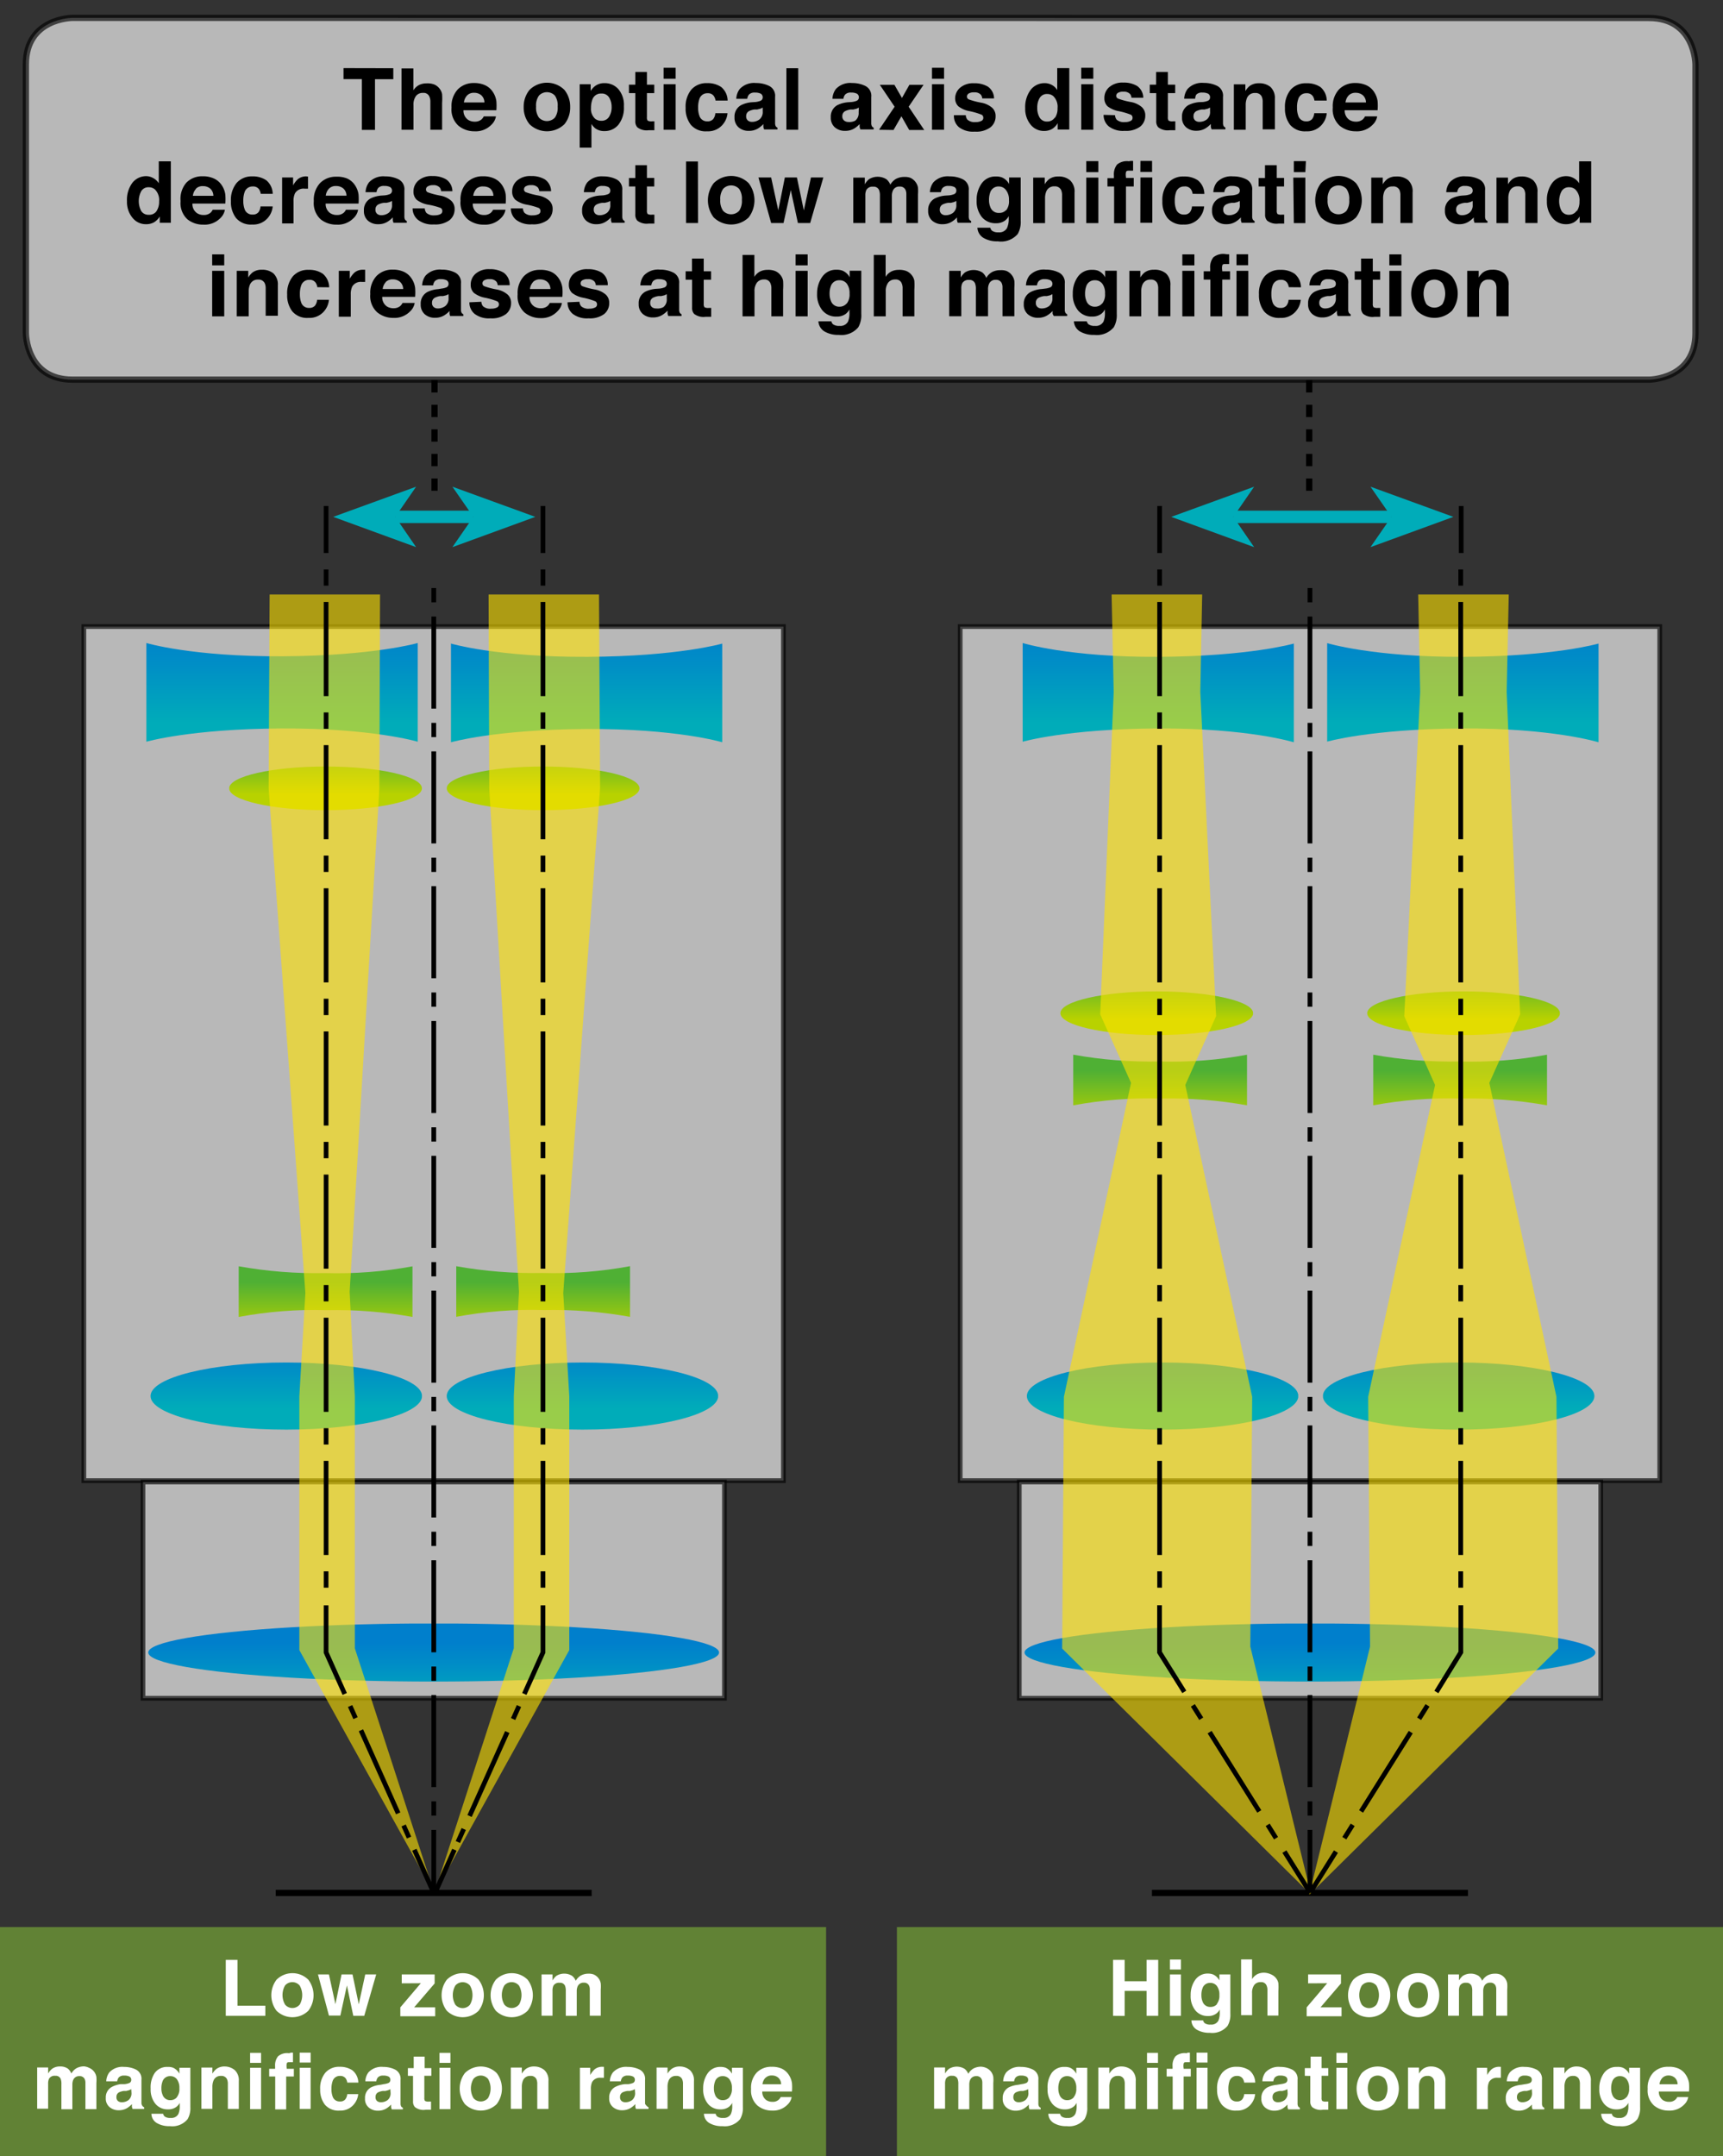 <svg xmlns="http://www.w3.org/2000/svg" xmlns:xlink="http://www.w3.org/1999/xlink" id="Layer_1" data-name="Layer 1" viewBox="0 0 157.14 196.56"><rect x="0" y="0" width="157.14" height="196.56" fill="#333333" stroke="none"/><defs><style>.cls-1,.cls-19,.cls-20,.cls-21,.cls-22,.cls-30,.cls-31,.cls-33,.cls-54,.cls-55{fill:none;}.cls-2,.cls-3,.cls-57{fill:#fff;}.cls-19,.cls-2,.cls-20,.cls-21,.cls-22,.cls-3,.cls-30,.cls-33,.cls-54,.cls-55{stroke:#000;}.cls-19,.cls-2,.cls-20,.cls-21,.cls-22,.cls-3,.cls-30,.cls-31,.cls-33,.cls-54,.cls-55{stroke-miterlimit:10;}.cls-2,.cls-22,.cls-33{stroke-width:0.57px;}.cls-2,.cls-3{opacity:0.65;}.cls-19,.cls-20,.cls-21,.cls-3,.cls-30,.cls-54,.cls-55{stroke-width:0.43px;}.cls-4{clip-path:url(#clip-path);}.cls-5{fill:url(#linear-gradient);}.cls-6{clip-path:url(#clip-path-2);}.cls-7{fill:url(#linear-gradient-2);}.cls-8{clip-path:url(#clip-path-3);}.cls-9{fill:url(#linear-gradient-3);}.cls-10{clip-path:url(#clip-path-4);}.cls-11{fill:url(#linear-gradient-4);}.cls-12{clip-path:url(#clip-path-5);}.cls-13{fill:url(#linear-gradient-5);}.cls-14{clip-path:url(#clip-path-6);}.cls-15{fill:url(#linear-gradient-6);}.cls-16{opacity:0.6;}.cls-17{clip-path:url(#clip-path-7);}.cls-18{fill:#ffe200;}.cls-19{stroke-dashoffset:10.08px;}.cls-19,.cls-54{stroke-dasharray:8.58 1.49 1.49 1.49;}.cls-20{stroke-dashoffset:9.97px;stroke-dasharray:8.53 1.44 1.44 1.44;}.cls-23{clip-path:url(#clip-path-8);}.cls-24{fill:url(#linear-gradient-7);}.cls-25{clip-path:url(#clip-path-9);}.cls-26{fill:url(#linear-gradient-8);}.cls-27{clip-path:url(#clip-path-10);}.cls-28{fill:url(#linear-gradient-9);}.cls-29{clip-path:url(#clip-path-11);}.cls-30{stroke-dashoffset:9.69px;stroke-dasharray:8.39 1.3 1.3 1.3;}.cls-31{stroke:#00acb9;stroke-width:1.13px;}.cls-32{fill:#00acb9;}.cls-33{stroke-dasharray:1.12 1.12;}.cls-34{clip-path:url(#clip-path-12);}.cls-35{fill:url(#linear-gradient-10);}.cls-36{clip-path:url(#clip-path-13);}.cls-37{fill:url(#linear-gradient-11);}.cls-38{clip-path:url(#clip-path-14);}.cls-39{fill:url(#linear-gradient-12);}.cls-40{clip-path:url(#clip-path-15);}.cls-41{fill:url(#linear-gradient-13);}.cls-42{clip-path:url(#clip-path-16);}.cls-43{fill:url(#linear-gradient-14);}.cls-44{clip-path:url(#clip-path-17);}.cls-45{fill:url(#linear-gradient-15);}.cls-46{clip-path:url(#clip-path-18);}.cls-47{clip-path:url(#clip-path-19);}.cls-48{fill:url(#linear-gradient-16);}.cls-49{clip-path:url(#clip-path-20);}.cls-50{fill:url(#linear-gradient-17);}.cls-51{clip-path:url(#clip-path-21);}.cls-52{fill:url(#linear-gradient-18);}.cls-53{clip-path:url(#clip-path-22);}.cls-54{stroke-dashoffset:10.08px;}.cls-55{stroke-dashoffset:9.51px;stroke-dasharray:8.3 1.21 1.21 1.21;}.cls-56{fill:#618235;}</style><clipPath id="clip-path"><path class="cls-1" d="M97.88,100.77V96.15a39.91,39.91,0,0,0,7.87.62,37.54,37.54,0,0,0,8-.62v4.62a39.92,39.92,0,0,0-7.87-.62A37.54,37.54,0,0,0,97.88,100.77Z"></path></clipPath><linearGradient id="linear-gradient" x1="-388.12" y1="229.95" x2="-387.12" y2="229.95" gradientTransform="translate(1169.04 1890.71) rotate(90) scale(4.62)" gradientUnits="userSpaceOnUse"><stop offset="0" stop-color="#4fb034"></stop><stop offset="1" stop-color="#b8d200"></stop></linearGradient><clipPath id="clip-path-2"><path class="cls-1" d="M141.1,96.15v4.62a39.91,39.91,0,0,0-7.87-.62,37.54,37.54,0,0,0-8,.62V96.15a39.92,39.92,0,0,0,7.87.62A37.54,37.54,0,0,0,141.1,96.15Z"></path></clipPath><linearGradient id="linear-gradient-2" x1="-388.12" y1="229.95" x2="-387.12" y2="229.95" gradientTransform="translate(1196.4 1890.71) rotate(90) scale(4.62)" xlink:href="#linear-gradient"></linearGradient><clipPath id="clip-path-3"><path class="cls-1" d="M93.27,58.62v9s4-1.17,12.29-1.21S118,67.67,118,67.67v-9s-4,1.16-12.29,1.21S93.27,58.62,93.27,58.62Z"></path></clipPath><linearGradient id="linear-gradient-3" x1="-388.12" y1="230.3" x2="-387.12" y2="230.3" gradientTransform="matrix(0, -9.04, -9.04, 0, 2188.56, -3442.67)" gradientUnits="userSpaceOnUse"><stop offset="0" stop-color="#00acb9"></stop><stop offset="0.6" stop-color="#008ec6"></stop><stop offset="1" stop-color="#007fcc"></stop></linearGradient><clipPath id="clip-path-4"><ellipse class="cls-1" cx="105.5" cy="92.37" rx="8.79" ry="1.99"></ellipse></clipPath><linearGradient id="linear-gradient-4" x1="-388.12" y1="229.46" x2="-387.12" y2="229.46" gradientTransform="translate(1020.21 1637.55) rotate(90) scale(3.99)" xlink:href="#linear-gradient"></linearGradient><clipPath id="clip-path-5"><ellipse class="cls-1" cx="106.03" cy="127.27" rx="12.38" ry="3.06"></ellipse></clipPath><linearGradient id="linear-gradient-5" x1="-388.12" y1="229.65" x2="-387.12" y2="229.65" gradientTransform="matrix(0, -6.12, -6.12, 0, 1512.59, -2246.87)" xlink:href="#linear-gradient-3"></linearGradient><clipPath id="clip-path-6"><ellipse class="cls-1" cx="119.47" cy="150.65" rx="26.03" ry="2.65"></ellipse></clipPath><linearGradient id="linear-gradient-6" x1="-388.12" y1="226.75" x2="-387.12" y2="226.75" gradientTransform="matrix(0, -5.3, -5.3, 0, 1320.23, -1901.99)" xlink:href="#linear-gradient-3"></linearGradient><clipPath id="clip-path-7"><rect class="cls-1" x="95.37" y="52.7" width="25.71" height="121.54"></rect></clipPath><clipPath id="clip-path-8"><path class="cls-1" d="M145.79,67.67v-9s-4,1.17-12.29,1.21S121,58.62,121,58.62v9s4-1.16,12.29-1.21S145.79,67.67,145.79,67.67Z"></path></clipPath><linearGradient id="linear-gradient-7" x1="-388.12" y1="230.3" x2="-387.12" y2="230.3" gradientTransform="matrix(0, -9.04, -9.04, 0, 2216.33, -3442.67)" xlink:href="#linear-gradient-3"></linearGradient><clipPath id="clip-path-9"><ellipse class="cls-1" cx="133.03" cy="127.27" rx="12.38" ry="3.06"></ellipse></clipPath><linearGradient id="linear-gradient-8" x1="-388.12" y1="229.65" x2="-387.12" y2="229.65" gradientTransform="matrix(0, -6.12, -6.12, 0, 1539.59, -2246.87)" xlink:href="#linear-gradient-3"></linearGradient><clipPath id="clip-path-10"><ellipse class="cls-1" cx="133.48" cy="92.37" rx="8.79" ry="1.99"></ellipse></clipPath><linearGradient id="linear-gradient-9" x1="-388.12" y1="229.46" x2="-387.12" y2="229.46" gradientTransform="translate(1048.19 1637.55) rotate(90) scale(3.99)" xlink:href="#linear-gradient"></linearGradient><clipPath id="clip-path-11"><rect class="cls-1" x="117.9" y="52.7" width="25.71" height="121.54"></rect></clipPath><clipPath id="clip-path-12"><path class="cls-1" d="M21.77,120.06v-4.62a39.91,39.91,0,0,0,7.87.62,37.54,37.54,0,0,0,8-.62v4.62a39.92,39.92,0,0,0-7.87-.62A37.54,37.54,0,0,0,21.77,120.06Z"></path></clipPath><linearGradient id="linear-gradient-10" x1="-388.12" y1="229.95" x2="-387.12" y2="229.95" gradientTransform="translate(1092.93 1909.99) rotate(90) scale(4.62)" xlink:href="#linear-gradient"></linearGradient><clipPath id="clip-path-13"><ellipse class="cls-1" cx="39.55" cy="150.65" rx="26.03" ry="2.65"></ellipse></clipPath><linearGradient id="linear-gradient-11" x1="-388.12" y1="226.75" x2="-387.12" y2="226.75" gradientTransform="matrix(0, -5.3, -5.3, 0, 1240.31, -1901.99)" xlink:href="#linear-gradient-3"></linearGradient><clipPath id="clip-path-14"><path class="cls-1" d="M65.88,67.67v-9s-4,1.17-12.29,1.21-12.46-1.21-12.46-1.21v9s4-1.16,12.29-1.21S65.88,67.67,65.88,67.67Z"></path></clipPath><linearGradient id="linear-gradient-12" x1="-388.12" y1="230.3" x2="-387.12" y2="230.3" gradientTransform="matrix(0, -9.04, -9.04, 0, 2136.42, -3442.67)" xlink:href="#linear-gradient-3"></linearGradient><clipPath id="clip-path-15"><ellipse class="cls-1" cx="49.53" cy="71.87" rx="8.79" ry="1.99"></ellipse></clipPath><linearGradient id="linear-gradient-13" x1="-388.12" y1="229.46" x2="-387.12" y2="229.46" gradientTransform="translate(964.24 1617.05) rotate(90) scale(3.99)" xlink:href="#linear-gradient"></linearGradient><clipPath id="clip-path-16"><ellipse class="cls-1" cx="53.12" cy="127.27" rx="12.38" ry="3.06"></ellipse></clipPath><linearGradient id="linear-gradient-14" x1="-388.12" y1="229.65" x2="-387.12" y2="229.65" gradientTransform="matrix(0, -6.12, -6.12, 0, 1459.68, -2246.87)" xlink:href="#linear-gradient-3"></linearGradient><clipPath id="clip-path-17"><path class="cls-1" d="M57.46,115.43v4.62a39.91,39.91,0,0,0-7.87-.62,37.54,37.54,0,0,0-8,.62v-4.62a39.92,39.92,0,0,0,7.87.62A37.54,37.54,0,0,0,57.46,115.43Z"></path></clipPath><linearGradient id="linear-gradient-15" x1="-388.12" y1="229.95" x2="-387.12" y2="229.95" gradientTransform="translate(1112.77 1909.99) rotate(90) scale(4.62)" xlink:href="#linear-gradient"></linearGradient><clipPath id="clip-path-18"><rect class="cls-1" x="38.06" y="52.7" width="18.16" height="121.54"></rect></clipPath><clipPath id="clip-path-19"><path class="cls-1" d="M13.35,58.62v9s4-1.17,12.29-1.21,12.46,1.21,12.46,1.21v-9s-4,1.16-12.29,1.21S13.35,58.62,13.35,58.62Z"></path></clipPath><linearGradient id="linear-gradient-16" x1="-388.12" y1="230.3" x2="-387.12" y2="230.3" gradientTransform="matrix(0, -9.04, -9.04, 0, 2108.64, -3442.67)" xlink:href="#linear-gradient-3"></linearGradient><clipPath id="clip-path-20"><ellipse class="cls-1" cx="29.69" cy="71.87" rx="8.79" ry="1.99"></ellipse></clipPath><linearGradient id="linear-gradient-17" x1="-388.12" y1="229.46" x2="-387.12" y2="229.46" gradientTransform="translate(944.4 1617.05) rotate(90) scale(3.99)" xlink:href="#linear-gradient"></linearGradient><clipPath id="clip-path-21"><ellipse class="cls-1" cx="26.11" cy="127.27" rx="12.38" ry="3.06"></ellipse></clipPath><linearGradient id="linear-gradient-18" x1="-388.12" y1="229.65" x2="-387.12" y2="229.65" gradientTransform="matrix(0, -6.12, -6.12, 0, 1432.67, -2246.87)" xlink:href="#linear-gradient-3"></linearGradient><clipPath id="clip-path-22"><rect class="cls-1" x="22.99" y="52.7" width="18.16" height="121.54"></rect></clipPath></defs><title>Artboard 1</title><path class="cls-2" d="M6.61,1.63s-4.25,0-4.25,4.25V30.36s0,4.25,4.25,4.25H150.38s4.25,0,4.25-4.25V5.89s0-4.25-4.25-4.25Z"></path><path d="M35.87,6.22v1H34.2v4.62H33V7.21H31.33v-1Z"></path><path d="M39.6,7.7a1.23,1.23,0,0,1,.51.41,1.09,1.09,0,0,1,.21.48,5.9,5.9,0,0,1,0,.8v2.44H39.25V9.3a1.11,1.11,0,0,0-.11-.54.57.57,0,0,0-.56-.29.77.77,0,0,0-.65.29,1.32,1.32,0,0,0-.22.82v2.25H36.62V6.24h1.08v2a1.32,1.32,0,0,1,.54-.5,1.52,1.52,0,0,1,.65-.14A1.76,1.76,0,0,1,39.6,7.7Z"></path><path d="M44.22,7.76a1.68,1.68,0,0,1,.72.61,2,2,0,0,1,.33.86,5.23,5.23,0,0,1,0,.82h-3a1,1,0,0,0,.43.88,1.1,1.1,0,0,0,.6.16.92.92,0,0,0,.6-.19.91.91,0,0,0,.22-.29h1.11a1.35,1.35,0,0,1-.4.75,2,2,0,0,1-1.56.61,2.27,2.27,0,0,1-1.46-.51,2,2,0,0,1-.63-1.66,2.25,2.25,0,0,1,.57-1.65,2,2,0,0,1,1.48-.58A2.36,2.36,0,0,1,44.22,7.76ZM42.6,8.7a1.13,1.13,0,0,0-.29.64h1.87a.9.9,0,0,0-.29-.66,1,1,0,0,0-.64-.22A.86.86,0,0,0,42.6,8.7Z"></path><path d="M51.48,11.32a2.29,2.29,0,0,1-3.19,0,2.4,2.4,0,0,1-.53-1.56,2.42,2.42,0,0,1,.53-1.56,2.26,2.26,0,0,1,3.19,0A2.42,2.42,0,0,1,52,9.76,2.4,2.4,0,0,1,51.48,11.32Zm-.87-.6a1.57,1.57,0,0,0,.25-1,1.56,1.56,0,0,0-.25-1,1,1,0,0,0-1.46,0,1.56,1.56,0,0,0-.26,1,1.57,1.57,0,0,0,.26,1,1,1,0,0,0,1.46,0Z"></path><path d="M56.39,8.12A2.21,2.21,0,0,1,56.9,9.7a2.48,2.48,0,0,1-.5,1.67,1.61,1.61,0,0,1-1.28.58,1.34,1.34,0,0,1-.83-.25,1.58,1.58,0,0,1-.35-.4v2.16H52.87V7.68h1v.61a1.76,1.76,0,0,1,.38-.43,1.38,1.38,0,0,1,.87-.28A1.64,1.64,0,0,1,56.39,8.12Zm-.83.78a.77.77,0,0,0-.72-.37.81.81,0,0,0-.82.56,2.1,2.1,0,0,0-.12.75,1.2,1.2,0,0,0,.39,1,.89.89,0,0,0,.55.17.79.79,0,0,0,.7-.35,1.62,1.62,0,0,0,.24-.93A1.63,1.63,0,0,0,55.56,8.9Z"></path><path d="M57.36,8.49V7.72h.58V6.56H59V7.72h.67v.77H59v2.19a.49.49,0,0,0,.07.32.71.71,0,0,0,.4.06h.21v.81l-.51,0a1.38,1.38,0,0,1-1.05-.27.8.8,0,0,1-.18-.58V8.49Z"></path><path d="M61.62,7.18h-1.1v-1h1.1Zm-1.1.5h1.1v4.15h-1.1Z"></path><path d="M65.26,9.17a1,1,0,0,0-.16-.42.65.65,0,0,0-.57-.25.75.75,0,0,0-.75.54,2.26,2.26,0,0,0-.11.77,2.08,2.08,0,0,0,.11.73.72.72,0,0,0,.73.52.65.65,0,0,0,.54-.21,1,1,0,0,0,.19-.53h1.11a1.81,1.81,0,0,1-.36.94,1.74,1.74,0,0,1-1.51.71A1.77,1.77,0,0,1,63,11.37a2.4,2.4,0,0,1-.47-1.54,2.44,2.44,0,0,1,.52-1.66,1.82,1.82,0,0,1,1.44-.59,2.17,2.17,0,0,1,1.28.35,1.63,1.63,0,0,1,.59,1.24Z"></path><path d="M68.9,9.3a1.71,1.71,0,0,0,.43-.1.33.33,0,0,0,.23-.31.37.37,0,0,0-.18-.35,1.14,1.14,0,0,0-.53-.1.69.69,0,0,0-.55.19.79.79,0,0,0-.15.38h-1a1.59,1.59,0,0,1,.31-.89,1.78,1.78,0,0,1,1.48-.55,2.65,2.65,0,0,1,1.22.27,1,1,0,0,1,.53,1v1.9c0,.13,0,.29,0,.48a.61.61,0,0,0,.06.29.38.38,0,0,0,.16.13v.16H69.69a1.19,1.19,0,0,1-.07-.24c0-.07,0-.16,0-.25a2.25,2.25,0,0,1-.52.42,1.57,1.57,0,0,1-.8.2,1.37,1.37,0,0,1-.94-.32,1.14,1.14,0,0,1-.37-.91,1.18,1.18,0,0,1,.59-1.11,2.64,2.64,0,0,1,1-.27Zm.66.51-.21.1-.29.07-.25,0a1.64,1.64,0,0,0-.5.15.5.5,0,0,0-.26.46.48.48,0,0,0,.16.4.59.59,0,0,0,.38.12,1.13,1.13,0,0,0,.66-.21.87.87,0,0,0,.31-.75Z"></path><path d="M72.8,11.83H71.72V6.22H72.8Z"></path><path d="M77.67,9.3a1.71,1.71,0,0,0,.43-.1.33.33,0,0,0,.23-.31.37.37,0,0,0-.18-.35,1.14,1.14,0,0,0-.53-.1.69.69,0,0,0-.55.19.79.79,0,0,0-.15.38h-1a1.59,1.59,0,0,1,.31-.89,1.78,1.78,0,0,1,1.48-.55,2.65,2.65,0,0,1,1.22.27,1,1,0,0,1,.53,1v1.9c0,.13,0,.29,0,.48a.61.61,0,0,0,.06.29.38.38,0,0,0,.16.13v.16H78.47a1.19,1.19,0,0,1-.07-.24c0-.07,0-.16,0-.25a2.25,2.25,0,0,1-.52.42,1.57,1.57,0,0,1-.8.2,1.37,1.37,0,0,1-.94-.32,1.14,1.14,0,0,1-.37-.91,1.18,1.18,0,0,1,.59-1.11,2.64,2.64,0,0,1,1-.27Zm.66.51-.21.1-.29.07-.25,0a1.64,1.64,0,0,0-.5.15.5.5,0,0,0-.26.46A.48.48,0,0,0,77,11a.59.59,0,0,0,.38.12A1.13,1.13,0,0,0,78,11a.87.87,0,0,0,.31-.75Z"></path><path d="M80.17,11.83l1.42-2.1-1.35-2h1.33l.69,1.2.68-1.2h1.29l-1.36,2,1.42,2.12H82.92l-.71-1.25-.72,1.25Z"></path><path d="M86.1,7.18H85v-1h1.1Zm-1.1.5h1.1v4.15H85Z"></path><path d="M88.08,10.5a.72.72,0,0,0,.15.41,1,1,0,0,0,.75.22,1.15,1.15,0,0,0,.51-.1.3.3,0,0,0,.19-.29.31.31,0,0,0-.15-.28,6.4,6.4,0,0,0-1.13-.33,2.36,2.36,0,0,1-1-.44A1,1,0,0,1,87.11,9a1.29,1.29,0,0,1,.45-1,1.82,1.82,0,0,1,1.27-.41,2.34,2.34,0,0,1,1.27.31,1.33,1.33,0,0,1,.56,1.07H89.58a.64.64,0,0,0-.12-.33.75.75,0,0,0-.61-.22.88.88,0,0,0-.51.11.32.32,0,0,0-.15.26.28.28,0,0,0,.16.27,6.85,6.85,0,0,0,1.13.3,2.08,2.08,0,0,1,1,.46,1,1,0,0,1,.32.78,1.26,1.26,0,0,1-.46,1A2.17,2.17,0,0,1,88.9,12a2.14,2.14,0,0,1-1.45-.41A1.34,1.34,0,0,1,87,10.5Z"></path><path d="M95.94,7.75a1.31,1.31,0,0,1,.48.46v-2h1.1v5.6H96.46v-.58a1.51,1.51,0,0,1-.53.54,1.48,1.48,0,0,1-.74.17A1.54,1.54,0,0,1,94,11.37a2.26,2.26,0,0,1-.5-1.51A2.6,2.6,0,0,1,94,8.19a1.59,1.59,0,0,1,1.31-.61A1.34,1.34,0,0,1,95.94,7.75Zm.27,3a1.51,1.51,0,0,0,.24-.89,1.36,1.36,0,0,0-.38-1.09.83.83,0,0,0-.55-.2.76.76,0,0,0-.7.36,1.67,1.67,0,0,0-.22.89,1.66,1.66,0,0,0,.23.92.77.77,0,0,0,.69.34A.8.8,0,0,0,96.21,10.7Z"></path><path d="M99.71,7.18h-1.1v-1h1.1Zm-1.1.5h1.1v4.15h-1.1Z"></path><path d="M101.69,10.5a.72.72,0,0,0,.15.41,1,1,0,0,0,.75.22,1.15,1.15,0,0,0,.51-.1.3.3,0,0,0,.19-.29.31.31,0,0,0-.15-.28,6.4,6.4,0,0,0-1.13-.33,2.36,2.36,0,0,1-1-.44,1,1,0,0,1-.29-.75,1.29,1.29,0,0,1,.45-1,1.82,1.82,0,0,1,1.27-.41,2.34,2.34,0,0,1,1.27.31,1.33,1.33,0,0,1,.56,1.07h-1.08a.64.64,0,0,0-.12-.33.75.75,0,0,0-.61-.22.88.88,0,0,0-.51.11.32.32,0,0,0-.15.26A.28.28,0,0,0,102,9a6.85,6.85,0,0,0,1.13.3,2.08,2.08,0,0,1,1,.46,1,1,0,0,1,.32.78,1.26,1.26,0,0,1-.46,1,2.17,2.17,0,0,1-1.42.39,2.14,2.14,0,0,1-1.45-.41,1.34,1.34,0,0,1-.47-1.05Z"></path><path d="M104.86,8.49V7.72h.58V6.56h1.07V7.72h.67v.77h-.67v2.19a.49.49,0,0,0,.07.32.71.71,0,0,0,.4.06h.21v.81l-.51,0a1.38,1.38,0,0,1-1.05-.27.8.8,0,0,1-.18-.58V8.49Z"></path><path d="M109.7,9.3a1.71,1.71,0,0,0,.43-.1.33.33,0,0,0,.23-.31.37.37,0,0,0-.18-.35,1.14,1.14,0,0,0-.53-.1.69.69,0,0,0-.55.19A.79.79,0,0,0,109,9h-1a1.59,1.59,0,0,1,.31-.89,1.78,1.78,0,0,1,1.48-.55,2.65,2.65,0,0,1,1.22.27,1,1,0,0,1,.53,1v1.9c0,.13,0,.29,0,.48a.61.61,0,0,0,.06.29.38.38,0,0,0,.16.13v.16H110.5a1.19,1.19,0,0,1-.07-.24c0-.07,0-.16,0-.25a2.25,2.25,0,0,1-.52.42,1.57,1.57,0,0,1-.8.2,1.37,1.37,0,0,1-.94-.32,1.14,1.14,0,0,1-.37-.91,1.18,1.18,0,0,1,.59-1.11,2.64,2.64,0,0,1,1-.27Zm.66.51-.21.1-.29.07-.25,0a1.64,1.64,0,0,0-.5.15.5.5,0,0,0-.26.46.48.48,0,0,0,.16.4.59.59,0,0,0,.38.12,1.13,1.13,0,0,0,.66-.21.87.87,0,0,0,.31-.75Z"></path><path d="M115.86,7.92A1.37,1.37,0,0,1,116.27,9v2.79h-1.11V9.3a1.15,1.15,0,0,0-.09-.5.61.61,0,0,0-.6-.32.75.75,0,0,0-.75.47,1.62,1.62,0,0,0-.11.63v2.25h-1.08V7.69h1.05v.61a1.85,1.85,0,0,1,.39-.46,1.37,1.37,0,0,1,.84-.25A1.59,1.59,0,0,1,115.86,7.92Z"></path><path d="M119.88,9.17a1,1,0,0,0-.16-.42.65.65,0,0,0-.57-.25.75.75,0,0,0-.75.54,2.26,2.26,0,0,0-.11.77,2.08,2.08,0,0,0,.11.73.72.72,0,0,0,.73.52.65.65,0,0,0,.54-.21,1,1,0,0,0,.19-.53H121a1.81,1.81,0,0,1-.36.94,1.74,1.74,0,0,1-1.51.71,1.77,1.77,0,0,1-1.47-.59,2.4,2.4,0,0,1-.47-1.54,2.44,2.44,0,0,1,.52-1.66,1.82,1.82,0,0,1,1.44-.59,2.17,2.17,0,0,1,1.28.35A1.63,1.63,0,0,1,121,9.17Z"></path><path d="M124.59,7.76a1.68,1.68,0,0,1,.72.61,2,2,0,0,1,.33.86,5.23,5.23,0,0,1,0,.82h-3a1,1,0,0,0,.43.88,1.1,1.1,0,0,0,.6.16.92.92,0,0,0,.6-.19.91.91,0,0,0,.22-.29h1.11a1.35,1.35,0,0,1-.4.75,2,2,0,0,1-1.56.61,2.27,2.27,0,0,1-1.46-.51,2,2,0,0,1-.63-1.66,2.25,2.25,0,0,1,.57-1.65,2,2,0,0,1,1.48-.58A2.36,2.36,0,0,1,124.59,7.76ZM123,8.7a1.13,1.13,0,0,0-.29.64h1.87a.9.9,0,0,0-.29-.66,1,1,0,0,0-.64-.22A.86.86,0,0,0,123,8.7Z"></path><path d="M14,16.25a1.31,1.31,0,0,1,.48.46v-2h1.1v5.6H14.57v-.58a1.51,1.51,0,0,1-.53.54,1.48,1.48,0,0,1-.74.17,1.54,1.54,0,0,1-1.22-.59,2.26,2.26,0,0,1-.5-1.51,2.6,2.6,0,0,1,.49-1.67,1.59,1.59,0,0,1,1.31-.61A1.34,1.34,0,0,1,14,16.25Zm.27,3a1.51,1.51,0,0,0,.24-.89,1.36,1.36,0,0,0-.38-1.09.83.83,0,0,0-.55-.2.76.76,0,0,0-.7.36,1.94,1.94,0,0,0,0,1.81.77.77,0,0,0,.69.34A.8.8,0,0,0,14.31,19.2Z"></path><path d="M19.5,16.27a1.68,1.68,0,0,1,.72.61,2,2,0,0,1,.33.86,5.23,5.23,0,0,1,0,.82h-3a1,1,0,0,0,.43.88,1.1,1.1,0,0,0,.6.16.92.92,0,0,0,.6-.19.91.91,0,0,0,.22-.29h1.11a1.35,1.35,0,0,1-.4.75,2,2,0,0,1-1.56.61A2.27,2.27,0,0,1,17.1,20a2,2,0,0,1-.63-1.66A2.25,2.25,0,0,1,17,16.65a2,2,0,0,1,1.48-.58A2.36,2.36,0,0,1,19.5,16.27Zm-1.62.94a1.13,1.13,0,0,0-.29.64h1.87a.9.9,0,0,0-.29-.66,1,1,0,0,0-.64-.22A.86.86,0,0,0,17.87,17.2Z"></path><path d="M23.78,17.67a1,1,0,0,0-.16-.42.65.65,0,0,0-.57-.25.75.75,0,0,0-.75.54,2.26,2.26,0,0,0-.11.77,2.08,2.08,0,0,0,.11.73.72.72,0,0,0,.73.52.65.65,0,0,0,.54-.21,1,1,0,0,0,.19-.53h1.11a1.81,1.81,0,0,1-.36.94,1.74,1.74,0,0,1-1.51.71,1.77,1.77,0,0,1-1.47-.59,2.4,2.4,0,0,1-.47-1.54,2.44,2.44,0,0,1,.52-1.66A1.82,1.82,0,0,1,23,16.08a2.17,2.17,0,0,1,1.28.35,1.63,1.63,0,0,1,.59,1.24Z"></path><path d="M28,16.09h.09V17.2h-.31a.9.9,0,0,0-.88.43,1.66,1.66,0,0,0-.13.74v2H25.73V16.18h1v.72a2.3,2.3,0,0,1,.44-.57,1.19,1.19,0,0,1,.79-.25Z"></path><path d="M31.65,16.27a1.68,1.68,0,0,1,.72.61,2,2,0,0,1,.33.86,5.23,5.23,0,0,1,0,.82h-3a1,1,0,0,0,.43.88,1.1,1.1,0,0,0,.6.16.92.92,0,0,0,.6-.19.91.91,0,0,0,.22-.29h1.11a1.35,1.35,0,0,1-.4.75,2,2,0,0,1-1.56.61A2.27,2.27,0,0,1,29.25,20a2,2,0,0,1-.63-1.66,2.25,2.25,0,0,1,.57-1.65,2,2,0,0,1,1.48-.58A2.36,2.36,0,0,1,31.65,16.27ZM30,17.2a1.13,1.13,0,0,0-.29.64H31.6a.9.9,0,0,0-.29-.66,1,1,0,0,0-.64-.22A.86.86,0,0,0,30,17.2Z"></path><path d="M35.09,17.81a1.71,1.71,0,0,0,.43-.1.33.33,0,0,0,.23-.31.37.37,0,0,0-.18-.35,1.14,1.14,0,0,0-.53-.1.69.69,0,0,0-.55.19.79.79,0,0,0-.15.38h-1a1.59,1.59,0,0,1,.31-.89,1.78,1.78,0,0,1,1.48-.55,2.65,2.65,0,0,1,1.22.27,1,1,0,0,1,.53,1v1.9c0,.13,0,.29,0,.48a.61.61,0,0,0,.06.29.38.38,0,0,0,.16.13v.16H35.89a1.19,1.19,0,0,1-.07-.24c0-.07,0-.16,0-.25a2.25,2.25,0,0,1-.52.42,1.57,1.57,0,0,1-.8.2,1.37,1.37,0,0,1-.94-.32,1.14,1.14,0,0,1-.37-.91,1.18,1.18,0,0,1,.59-1.11,2.64,2.64,0,0,1,1-.27Zm.66.51-.21.1-.29.07-.25,0a1.64,1.64,0,0,0-.5.15.5.5,0,0,0-.26.46.48.48,0,0,0,.16.4.59.59,0,0,0,.38.12,1.13,1.13,0,0,0,.66-.21.87.87,0,0,0,.31-.75Z"></path><path d="M38.74,19a.72.72,0,0,0,.15.41,1,1,0,0,0,.75.22,1.15,1.15,0,0,0,.51-.1.3.3,0,0,0,.19-.29.31.31,0,0,0-.15-.28A6.4,6.4,0,0,0,39,18.65a2.36,2.36,0,0,1-1-.44,1,1,0,0,1-.29-.75,1.29,1.29,0,0,1,.45-1,1.82,1.82,0,0,1,1.27-.41,2.34,2.34,0,0,1,1.27.31,1.33,1.33,0,0,1,.56,1.07H40.23a.64.64,0,0,0-.12-.33.75.75,0,0,0-.61-.22A.88.88,0,0,0,39,17a.32.32,0,0,0-.15.26.28.28,0,0,0,.16.27,6.85,6.85,0,0,0,1.13.3,2.08,2.08,0,0,1,1,.46,1,1,0,0,1,.32.78,1.26,1.26,0,0,1-.46,1,2.17,2.17,0,0,1-1.42.39,2.14,2.14,0,0,1-1.45-.41A1.34,1.34,0,0,1,37.63,19Z"></path><path d="M45.07,16.27a1.68,1.68,0,0,1,.72.61,2,2,0,0,1,.33.86,5.23,5.23,0,0,1,0,.82h-3a1,1,0,0,0,.43.88,1.1,1.1,0,0,0,.6.16.92.92,0,0,0,.6-.19.91.91,0,0,0,.22-.29H46.1a1.35,1.35,0,0,1-.4.75,2,2,0,0,1-1.56.61A2.27,2.27,0,0,1,42.67,20,2,2,0,0,1,42,18.3a2.25,2.25,0,0,1,.57-1.65,2,2,0,0,1,1.48-.58A2.36,2.36,0,0,1,45.07,16.27Zm-1.62.94a1.13,1.13,0,0,0-.29.64H45a.9.9,0,0,0-.29-.66A1,1,0,0,0,44.1,17,.86.86,0,0,0,43.45,17.2Z"></path><path d="M47.69,19a.72.72,0,0,0,.15.41,1,1,0,0,0,.75.22,1.15,1.15,0,0,0,.51-.1.3.3,0,0,0,.19-.29.31.31,0,0,0-.15-.28A6.4,6.4,0,0,0,48,18.65a2.36,2.36,0,0,1-1-.44,1,1,0,0,1-.29-.75,1.29,1.29,0,0,1,.45-1,1.82,1.82,0,0,1,1.27-.41,2.34,2.34,0,0,1,1.27.31,1.33,1.33,0,0,1,.56,1.07H49.18a.64.64,0,0,0-.12-.33.75.75,0,0,0-.61-.22.88.88,0,0,0-.51.11.32.32,0,0,0-.15.26.28.28,0,0,0,.16.27,6.85,6.85,0,0,0,1.13.3,2.08,2.08,0,0,1,1,.46,1,1,0,0,1,.32.78,1.26,1.26,0,0,1-.46,1,2.17,2.17,0,0,1-1.42.39,2.14,2.14,0,0,1-1.45-.41A1.34,1.34,0,0,1,46.59,19Z"></path><path d="M55,17.81a1.71,1.71,0,0,0,.43-.1.33.33,0,0,0,.23-.31.37.37,0,0,0-.18-.35,1.14,1.14,0,0,0-.53-.1.69.69,0,0,0-.55.19.79.79,0,0,0-.15.38h-1a1.59,1.59,0,0,1,.31-.89A1.78,1.78,0,0,1,55,16.08a2.65,2.65,0,0,1,1.22.27,1,1,0,0,1,.53,1v1.9c0,.13,0,.29,0,.48a.61.61,0,0,0,.06.29.38.38,0,0,0,.16.13v.16H55.79a1.19,1.19,0,0,1-.07-.24c0-.07,0-.16,0-.25a2.25,2.25,0,0,1-.52.42,1.57,1.57,0,0,1-.8.2,1.37,1.37,0,0,1-.94-.32,1.14,1.14,0,0,1-.37-.91,1.18,1.18,0,0,1,.59-1.11,2.64,2.64,0,0,1,1-.27Zm.66.51-.21.1-.29.07-.25,0a1.64,1.64,0,0,0-.5.15.5.5,0,0,0-.26.46.48.48,0,0,0,.16.4.59.59,0,0,0,.38.12,1.13,1.13,0,0,0,.66-.21.87.87,0,0,0,.31-.75Z"></path><path d="M57.36,17v-.77h.58V15.06H59v1.16h.67V17H59v2.19a.49.49,0,0,0,.07.32.71.71,0,0,0,.4.06h.21v.81l-.51,0a1.38,1.38,0,0,1-1.05-.27.8.8,0,0,1-.18-.58V17Z"></path><path d="M63.66,20.33H62.57V14.72h1.08Z"></path><path d="M68.28,19.82a2.29,2.29,0,0,1-3.19,0,2.57,2.57,0,0,1,0-3.12,2.26,2.26,0,0,1,3.19,0,2.57,2.57,0,0,1,0,3.12Zm-.87-.6a1.57,1.57,0,0,0,.25-1,1.56,1.56,0,0,0-.25-1,1,1,0,0,0-1.46,0,1.56,1.56,0,0,0-.26,1,1.57,1.57,0,0,0,.26,1,1,1,0,0,0,1.46,0Z"></path><path d="M71.58,16.18h1.1l.63,3,.65-3h1.13l-1.2,4.15H72.77l-.65-3-.66,3H70.33l-1.16-4.15h1.16l.65,3Z"></path><path d="M83,16.2a1.21,1.21,0,0,1,.48.37,1.19,1.19,0,0,1,.24.53,3.68,3.68,0,0,1,0,.61v2.62H82.66V17.69a.87.87,0,0,0-.08-.39.54.54,0,0,0-.53-.29.62.62,0,0,0-.62.37,1.17,1.17,0,0,0-.09.48v2.47H80.25V17.86a1.38,1.38,0,0,0-.08-.54.53.53,0,0,0-.54-.3.64.64,0,0,0-.62.3,1.15,1.15,0,0,0-.09.51v2.5h-1.1V16.19h1.05v.61a1.74,1.74,0,0,1,.38-.46,1.51,1.51,0,0,1,1.59,0,1.22,1.22,0,0,1,.36.5,1.38,1.38,0,0,1,.53-.54,1.61,1.61,0,0,1,.75-.17A1.44,1.44,0,0,1,83,16.2Z"></path><path d="M86.56,17.81a1.71,1.71,0,0,0,.43-.1.33.33,0,0,0,.23-.31.37.37,0,0,0-.18-.35,1.14,1.14,0,0,0-.53-.1.69.69,0,0,0-.55.19.79.79,0,0,0-.15.38h-1a1.59,1.59,0,0,1,.31-.89,1.78,1.78,0,0,1,1.48-.55,2.65,2.65,0,0,1,1.22.27,1,1,0,0,1,.53,1v1.9c0,.13,0,.29,0,.48a.61.61,0,0,0,.06.29.38.38,0,0,0,.16.13v.16H87.35a1.19,1.19,0,0,1-.07-.24c0-.07,0-.16,0-.25a2.25,2.25,0,0,1-.52.42,1.57,1.57,0,0,1-.8.2,1.37,1.37,0,0,1-.94-.32,1.14,1.14,0,0,1-.37-.91,1.18,1.18,0,0,1,.59-1.11,2.64,2.64,0,0,1,1-.27Zm.66.51-.21.1-.29.07-.25,0a1.64,1.64,0,0,0-.5.15.5.5,0,0,0-.26.46.48.48,0,0,0,.16.4.59.59,0,0,0,.38.12,1.13,1.13,0,0,0,.66-.21.87.87,0,0,0,.31-.75Z"></path><path d="M91.39,16.18a1.3,1.3,0,0,1,.64.6v-.6h1.06v3.94a2.21,2.21,0,0,1-.27,1.21A2,2,0,0,1,91,22a2.43,2.43,0,0,1-1.3-.31,1.15,1.15,0,0,1-.56-.93h1.18a.49.49,0,0,0,.15.27.91.91,0,0,0,.59.15.79.79,0,0,0,.78-.39A2,2,0,0,0,92,20V19.7a1.3,1.3,0,0,1-.33.4,1.34,1.34,0,0,1-.84.25,1.59,1.59,0,0,1-1.28-.56,2.27,2.27,0,0,1-.48-1.52,2.57,2.57,0,0,1,.46-1.55,1.52,1.52,0,0,1,1.3-.63A1.42,1.42,0,0,1,91.39,16.18Zm.37,3a1.33,1.33,0,0,0,.26-.92,1.41,1.41,0,0,0-.25-.9A.81.81,0,0,0,91.1,17a.79.79,0,0,0-.79.54,1.93,1.93,0,0,0-.11.7,1.61,1.61,0,0,0,.12.64.79.79,0,0,0,.79.53A.83.83,0,0,0,91.76,19.15Z"></path><path d="M97.57,16.42A1.37,1.37,0,0,1,98,17.54v2.79H96.86V17.81a1.15,1.15,0,0,0-.09-.5.61.61,0,0,0-.6-.32.75.75,0,0,0-.75.47,1.62,1.62,0,0,0-.11.63v2.25H94.23V16.19h1.05v.61a1.85,1.85,0,0,1,.39-.46,1.37,1.37,0,0,1,.84-.25A1.59,1.59,0,0,1,97.57,16.42Z"></path><path d="M100.17,15.69h-1.1v-1h1.1Zm-1.1.5h1.1v4.15h-1.1Z"></path><path d="M103.13,14.67l.21,0v.89H103c-.17,0-.27,0-.31.14a1.17,1.17,0,0,0,0,.44v.08h.71V17h-.71v3.35h-1.08V17H101v-.76h.59V16a1.43,1.43,0,0,1,.29-1,1.41,1.41,0,0,1,1.07-.3Zm.88,0h1.06v1H104Zm0,1.51h1.08v4.13H104Z"></path><path d="M108.77,17.67a1,1,0,0,0-.16-.42A.65.65,0,0,0,108,17a.75.75,0,0,0-.75.54,2.26,2.26,0,0,0-.11.77,2.08,2.08,0,0,0,.11.73.72.72,0,0,0,.73.52.65.65,0,0,0,.54-.21,1,1,0,0,0,.19-.53h1.11a1.81,1.81,0,0,1-.36.94,1.74,1.74,0,0,1-1.51.71,1.77,1.77,0,0,1-1.47-.59,2.4,2.4,0,0,1-.47-1.54,2.44,2.44,0,0,1,.52-1.66,1.82,1.82,0,0,1,1.44-.59,2.17,2.17,0,0,1,1.28.35,1.63,1.63,0,0,1,.59,1.24Z"></path><path d="M112.41,17.81a1.71,1.71,0,0,0,.43-.1.33.33,0,0,0,.23-.31.37.37,0,0,0-.18-.35,1.14,1.14,0,0,0-.53-.1.69.69,0,0,0-.55.19.79.79,0,0,0-.15.38h-1a1.59,1.59,0,0,1,.31-.89,1.78,1.78,0,0,1,1.48-.55,2.65,2.65,0,0,1,1.22.27,1,1,0,0,1,.53,1v1.9c0,.13,0,.29,0,.48a.61.61,0,0,0,.06.29.38.38,0,0,0,.16.13v.16h-1.18a1.19,1.19,0,0,1-.07-.24c0-.07,0-.16,0-.25a2.25,2.25,0,0,1-.52.42,1.57,1.57,0,0,1-.8.2,1.37,1.37,0,0,1-.94-.32,1.14,1.14,0,0,1-.37-.91,1.18,1.18,0,0,1,.59-1.11,2.64,2.64,0,0,1,1-.27Zm.66.51-.21.1-.29.07-.25,0a1.64,1.64,0,0,0-.5.15.5.5,0,0,0-.26.46.48.48,0,0,0,.16.4.59.59,0,0,0,.38.12,1.13,1.13,0,0,0,.66-.21.87.87,0,0,0,.31-.75Z"></path><path d="M114.79,17v-.77h.58V15.06h1.07v1.16h.67V17h-.67v2.19a.49.49,0,0,0,.07.32.71.71,0,0,0,.4.06h.21v.81l-.51,0a1.38,1.38,0,0,1-1.05-.27.8.8,0,0,1-.18-.58V17Z"></path><path d="M119.05,15.69H118v-1h1.1Zm-1.1.5h1.1v4.15H118Z"></path><path d="M123.67,19.82a2.29,2.29,0,0,1-3.19,0,2.57,2.57,0,0,1,0-3.12,2.26,2.26,0,0,1,3.19,0,2.57,2.57,0,0,1,0,3.12Zm-.87-.6a1.57,1.57,0,0,0,.25-1,1.56,1.56,0,0,0-.25-1,1,1,0,0,0-1.46,0,1.56,1.56,0,0,0-.26,1,1.57,1.57,0,0,0,.26,1,1,1,0,0,0,1.46,0Z"></path><path d="M128.42,16.42a1.37,1.37,0,0,1,.41,1.12v2.79h-1.11V17.81a1.15,1.15,0,0,0-.09-.5A.61.61,0,0,0,127,17a.75.75,0,0,0-.75.47,1.62,1.62,0,0,0-.11.63v2.25h-1.08V16.19h1.05v.61a1.85,1.85,0,0,1,.39-.46,1.37,1.37,0,0,1,.84-.25A1.59,1.59,0,0,1,128.42,16.42Z"></path><path d="M133.65,17.81a1.71,1.71,0,0,0,.43-.1.33.33,0,0,0,.23-.31.37.37,0,0,0-.18-.35,1.14,1.14,0,0,0-.53-.1.69.69,0,0,0-.55.19.79.79,0,0,0-.15.38h-1a1.59,1.59,0,0,1,.31-.89,1.78,1.78,0,0,1,1.48-.55,2.65,2.65,0,0,1,1.22.27,1,1,0,0,1,.53,1v1.9c0,.13,0,.29,0,.48a.61.61,0,0,0,.06.29.38.38,0,0,0,.16.13v.16h-1.18a1.19,1.19,0,0,1-.07-.24c0-.07,0-.16,0-.25a2.25,2.25,0,0,1-.52.42,1.57,1.57,0,0,1-.8.2,1.37,1.37,0,0,1-.94-.32,1.14,1.14,0,0,1-.37-.91,1.18,1.18,0,0,1,.59-1.11,2.64,2.64,0,0,1,1-.27Zm.66.51-.21.1-.29.07-.25,0a1.64,1.64,0,0,0-.5.15.5.5,0,0,0-.26.46.48.48,0,0,0,.16.4.59.59,0,0,0,.38.12,1.13,1.13,0,0,0,.66-.21.87.87,0,0,0,.31-.75Z"></path><path d="M139.81,16.42a1.37,1.37,0,0,1,.41,1.12v2.79h-1.11V17.81a1.15,1.15,0,0,0-.09-.5.61.61,0,0,0-.6-.32.75.75,0,0,0-.75.47,1.62,1.62,0,0,0-.11.63v2.25h-1.08V16.19h1.05v.61a1.85,1.85,0,0,1,.39-.46,1.37,1.37,0,0,1,.84-.25A1.59,1.59,0,0,1,139.81,16.42Z"></path><path d="M143.54,16.25a1.31,1.31,0,0,1,.48.46v-2h1.1v5.6h-1.05v-.58a1.51,1.51,0,0,1-.53.54,1.48,1.48,0,0,1-.74.17,1.54,1.54,0,0,1-1.22-.59,2.26,2.26,0,0,1-.5-1.51,2.6,2.6,0,0,1,.49-1.67,1.59,1.59,0,0,1,1.31-.61A1.34,1.34,0,0,1,143.54,16.25Zm.27,3a1.51,1.51,0,0,0,.24-.89,1.36,1.36,0,0,0-.38-1.09.83.83,0,0,0-.55-.2.76.76,0,0,0-.7.36,1.94,1.94,0,0,0,0,1.81.77.77,0,0,0,.69.34A.8.8,0,0,0,143.8,19.2Z"></path><path d="M20.45,24.19h-1.1v-1h1.1Zm-1.1.5h1.1v4.15h-1.1Z"></path><path d="M24.93,24.92A1.37,1.37,0,0,1,25.34,26v2.79H24.23V26.31a1.15,1.15,0,0,0-.09-.5.61.61,0,0,0-.6-.32.75.75,0,0,0-.75.47,1.62,1.62,0,0,0-.11.63v2.25H21.59V24.69h1.05v.61a1.85,1.85,0,0,1,.39-.46,1.37,1.37,0,0,1,.84-.25A1.59,1.59,0,0,1,24.93,24.92Z"></path><path d="M28.94,26.18a1,1,0,0,0-.16-.42.65.65,0,0,0-.57-.25.75.75,0,0,0-.75.54,2.26,2.26,0,0,0-.11.77,2.08,2.08,0,0,0,.11.73.72.72,0,0,0,.73.52.65.65,0,0,0,.54-.21,1,1,0,0,0,.19-.53H30a1.81,1.81,0,0,1-.36.94,1.74,1.74,0,0,1-1.51.71,1.77,1.77,0,0,1-1.47-.59,2.4,2.4,0,0,1-.47-1.54,2.44,2.44,0,0,1,.52-1.66,1.82,1.82,0,0,1,1.44-.59,2.17,2.17,0,0,1,1.28.35,1.63,1.63,0,0,1,.59,1.24Z"></path><path d="M33.21,24.59h.09v1.11H33a.9.9,0,0,0-.88.43,1.66,1.66,0,0,0-.13.74v2H30.9V24.69h1v.72a2.3,2.3,0,0,1,.44-.57,1.19,1.19,0,0,1,.79-.25Z"></path><path d="M36.81,24.77a1.68,1.68,0,0,1,.72.61,2,2,0,0,1,.33.86,5.23,5.23,0,0,1,0,.82h-3a1,1,0,0,0,.43.88,1.1,1.1,0,0,0,.6.16.92.92,0,0,0,.6-.19.91.91,0,0,0,.22-.29h1.11a1.35,1.35,0,0,1-.4.75,2,2,0,0,1-1.56.61,2.27,2.27,0,0,1-1.46-.51,2,2,0,0,1-.63-1.66,2.25,2.25,0,0,1,.57-1.65,2,2,0,0,1,1.48-.58A2.36,2.36,0,0,1,36.81,24.77Zm-1.62.94a1.13,1.13,0,0,0-.29.64h1.87a.9.9,0,0,0-.29-.66,1,1,0,0,0-.64-.22A.86.86,0,0,0,35.18,25.71Z"></path><path d="M40.25,26.31a1.71,1.71,0,0,0,.43-.1.33.33,0,0,0,.23-.31.37.37,0,0,0-.18-.35,1.14,1.14,0,0,0-.53-.1.69.69,0,0,0-.55.19.79.79,0,0,0-.15.38h-1a1.59,1.59,0,0,1,.31-.89,1.78,1.78,0,0,1,1.48-.55,2.65,2.65,0,0,1,1.22.27,1,1,0,0,1,.53,1v1.9c0,.13,0,.29,0,.48a.61.61,0,0,0,.06.29.38.38,0,0,0,.16.13v.16H41.05A1.19,1.19,0,0,1,41,28.6c0-.07,0-.16,0-.25a2.25,2.25,0,0,1-.52.42,1.57,1.57,0,0,1-.8.2,1.37,1.37,0,0,1-.94-.32,1.14,1.14,0,0,1-.37-.91,1.18,1.18,0,0,1,.59-1.11,2.64,2.64,0,0,1,1-.27Zm.66.51-.21.1-.29.07-.25,0a1.64,1.64,0,0,0-.5.15.5.5,0,0,0-.26.46.48.48,0,0,0,.16.4.59.59,0,0,0,.38.12,1.13,1.13,0,0,0,.66-.21.87.87,0,0,0,.31-.75Z"></path><path d="M43.9,27.51a.72.72,0,0,0,.15.41,1,1,0,0,0,.75.22,1.15,1.15,0,0,0,.51-.1.3.3,0,0,0,.19-.29.31.31,0,0,0-.15-.28,6.4,6.4,0,0,0-1.13-.33,2.36,2.36,0,0,1-1-.44,1,1,0,0,1-.29-.75,1.29,1.29,0,0,1,.45-1,1.82,1.82,0,0,1,1.27-.41,2.34,2.34,0,0,1,1.27.31A1.33,1.33,0,0,1,46.48,26H45.39a.64.64,0,0,0-.12-.33.75.75,0,0,0-.61-.22.88.88,0,0,0-.51.11.32.32,0,0,0-.15.26.28.28,0,0,0,.16.27,6.85,6.85,0,0,0,1.13.3,2.08,2.08,0,0,1,1,.46,1,1,0,0,1,.32.78,1.26,1.26,0,0,1-.46,1,2.17,2.17,0,0,1-1.42.39,2.14,2.14,0,0,1-1.45-.41,1.34,1.34,0,0,1-.47-1.05Z"></path><path d="M50.24,24.77a1.68,1.68,0,0,1,.72.61,2,2,0,0,1,.33.86,5.23,5.23,0,0,1,0,.82h-3a1,1,0,0,0,.43.88,1.1,1.1,0,0,0,.6.16.92.92,0,0,0,.6-.19.91.91,0,0,0,.22-.29h1.11a1.35,1.35,0,0,1-.4.75A2,2,0,0,1,49.3,29a2.27,2.27,0,0,1-1.46-.51,2,2,0,0,1-.63-1.66,2.25,2.25,0,0,1,.57-1.65,2,2,0,0,1,1.48-.58A2.36,2.36,0,0,1,50.24,24.77Zm-1.62.94a1.13,1.13,0,0,0-.29.64h1.87a.9.9,0,0,0-.29-.66,1,1,0,0,0-.64-.22A.86.86,0,0,0,48.61,25.71Z"></path><path d="M52.85,27.51a.72.72,0,0,0,.15.41,1,1,0,0,0,.75.22,1.15,1.15,0,0,0,.51-.1.3.3,0,0,0,.19-.29.31.31,0,0,0-.15-.28,6.4,6.4,0,0,0-1.13-.33,2.36,2.36,0,0,1-1-.44,1,1,0,0,1-.29-.75,1.29,1.29,0,0,1,.45-1,1.82,1.82,0,0,1,1.27-.41,2.34,2.34,0,0,1,1.27.31A1.33,1.33,0,0,1,55.43,26H54.34a.64.64,0,0,0-.12-.33.75.75,0,0,0-.61-.22.88.88,0,0,0-.51.11.32.32,0,0,0-.15.26.28.28,0,0,0,.16.27,6.85,6.85,0,0,0,1.13.3,2.08,2.08,0,0,1,1,.46,1,1,0,0,1,.32.78,1.26,1.26,0,0,1-.46,1,2.17,2.17,0,0,1-1.42.39,2.14,2.14,0,0,1-1.45-.41,1.34,1.34,0,0,1-.47-1.05Z"></path><path d="M60.15,26.31a1.71,1.71,0,0,0,.43-.1.33.33,0,0,0,.23-.31.37.37,0,0,0-.18-.35,1.14,1.14,0,0,0-.53-.1.69.69,0,0,0-.55.19.79.79,0,0,0-.15.38h-1a1.59,1.59,0,0,1,.31-.89,1.78,1.78,0,0,1,1.48-.55,2.65,2.65,0,0,1,1.22.27,1,1,0,0,1,.53,1v1.9c0,.13,0,.29,0,.48a.61.61,0,0,0,.06.29.38.38,0,0,0,.16.13v.16H60.95a1.19,1.19,0,0,1-.07-.24c0-.07,0-.16,0-.25a2.25,2.25,0,0,1-.52.42,1.57,1.57,0,0,1-.8.2,1.37,1.37,0,0,1-.94-.32,1.14,1.14,0,0,1-.37-.91,1.18,1.18,0,0,1,.59-1.11,2.64,2.64,0,0,1,1-.27Zm.66.51-.21.1-.29.07-.25,0a1.64,1.64,0,0,0-.5.15.5.5,0,0,0-.26.46.48.48,0,0,0,.16.4.59.59,0,0,0,.38.12A1.13,1.13,0,0,0,60.5,28a.87.87,0,0,0,.31-.75Z"></path><path d="M62.53,25.5v-.77h.58V23.57h1.07v1.16h.67v.77h-.67v2.19a.49.49,0,0,0,.07.32.71.71,0,0,0,.4.06h.21v.81l-.51,0a1.38,1.38,0,0,1-1.05-.27.8.8,0,0,1-.18-.58V25.5Z"></path><path d="M70.7,24.71a1.23,1.23,0,0,1,.51.41,1.09,1.09,0,0,1,.21.48,5.9,5.9,0,0,1,0,.8v2.44H70.35V26.31a1.11,1.11,0,0,0-.11-.54.57.57,0,0,0-.56-.29.77.77,0,0,0-.65.29,1.32,1.32,0,0,0-.22.82v2.25H67.72V23.24h1.08v2a1.32,1.32,0,0,1,.54-.5,1.52,1.52,0,0,1,.65-.14A1.76,1.76,0,0,1,70.7,24.71Z"></path><path d="M73.66,24.19h-1.1v-1h1.1Zm-1.1.5h1.1v4.15h-1.1Z"></path><path d="M76.85,24.68a1.3,1.3,0,0,1,.64.6v-.6h1.06v3.94a2.21,2.21,0,0,1-.27,1.21,2,2,0,0,1-1.78.7,2.43,2.43,0,0,1-1.3-.31,1.15,1.15,0,0,1-.56-.93h1.18a.49.49,0,0,0,.15.27.91.91,0,0,0,.59.15.79.79,0,0,0,.78-.39,2,2,0,0,0,.13-.84v-.27a1.3,1.3,0,0,1-.33.4,1.34,1.34,0,0,1-.84.25A1.59,1.59,0,0,1,75,28.29a2.27,2.27,0,0,1-.48-1.52A2.57,2.57,0,0,1,75,25.22a1.52,1.52,0,0,1,1.3-.63A1.42,1.42,0,0,1,76.85,24.68Zm.37,3a1.33,1.33,0,0,0,.26-.92,1.41,1.41,0,0,0-.25-.9.81.81,0,0,0-.67-.31.79.79,0,0,0-.79.54,1.93,1.93,0,0,0-.11.7,1.61,1.61,0,0,0,.12.64.79.79,0,0,0,.79.53A.83.83,0,0,0,77.22,27.66Z"></path><path d="M82.67,24.71a1.23,1.23,0,0,1,.51.41,1.09,1.09,0,0,1,.21.48,5.9,5.9,0,0,1,0,.8v2.44H82.32V26.31a1.11,1.11,0,0,0-.11-.54.57.57,0,0,0-.56-.29.77.77,0,0,0-.65.29,1.32,1.32,0,0,0-.22.82v2.25H79.69V23.24h1.08v2a1.32,1.32,0,0,1,.54-.5,1.52,1.52,0,0,1,.65-.14A1.76,1.76,0,0,1,82.67,24.71Z"></path><path d="M91.79,24.7a1.21,1.21,0,0,1,.48.37,1.19,1.19,0,0,1,.24.53,3.68,3.68,0,0,1,0,.61v2.62H91.43V26.19a.87.87,0,0,0-.08-.39.54.54,0,0,0-.53-.29.62.62,0,0,0-.62.37,1.17,1.17,0,0,0-.09.48v2.47H89V26.36a1.38,1.38,0,0,0-.08-.54.53.53,0,0,0-.54-.3.64.64,0,0,0-.62.3,1.15,1.15,0,0,0-.09.51v2.5h-1.1V24.69h1.05v.61a1.74,1.74,0,0,1,.38-.46,1.51,1.51,0,0,1,1.59,0,1.22,1.22,0,0,1,.36.5,1.38,1.38,0,0,1,.53-.54,1.61,1.61,0,0,1,.75-.17A1.44,1.44,0,0,1,91.79,24.7Z"></path><path d="M95.32,26.31a1.71,1.71,0,0,0,.43-.1.33.33,0,0,0,.23-.31.37.37,0,0,0-.18-.35,1.14,1.14,0,0,0-.53-.1.69.69,0,0,0-.55.19.79.79,0,0,0-.15.38h-1a1.59,1.59,0,0,1,.31-.89,1.78,1.78,0,0,1,1.48-.55,2.65,2.65,0,0,1,1.22.27,1,1,0,0,1,.53,1v1.9c0,.13,0,.29,0,.48a.61.61,0,0,0,.06.29.38.38,0,0,0,.16.13v.16H96.11A1.19,1.19,0,0,1,96,28.6c0-.07,0-.16,0-.25a2.25,2.25,0,0,1-.52.42,1.57,1.57,0,0,1-.8.2,1.37,1.37,0,0,1-.94-.32,1.14,1.14,0,0,1-.37-.91A1.18,1.18,0,0,1,94,26.62a2.64,2.64,0,0,1,1-.27Zm.66.51-.21.1-.29.07-.25,0a1.64,1.64,0,0,0-.5.15.5.5,0,0,0-.26.46.48.48,0,0,0,.16.4.59.59,0,0,0,.38.12,1.13,1.13,0,0,0,.66-.21.87.87,0,0,0,.31-.75Z"></path><path d="M100.15,24.68a1.3,1.3,0,0,1,.64.6v-.6h1.06v3.94a2.21,2.21,0,0,1-.27,1.21,2,2,0,0,1-1.78.7,2.43,2.43,0,0,1-1.3-.31,1.15,1.15,0,0,1-.56-.93h1.18a.49.49,0,0,0,.15.27.91.91,0,0,0,.59.15.79.79,0,0,0,.78-.39,2,2,0,0,0,.13-.84v-.27a1.3,1.3,0,0,1-.33.4,1.34,1.34,0,0,1-.84.25,1.59,1.59,0,0,1-1.28-.56,2.27,2.27,0,0,1-.48-1.52,2.57,2.57,0,0,1,.46-1.55,1.52,1.52,0,0,1,1.3-.63A1.42,1.42,0,0,1,100.15,24.68Zm.37,3a1.33,1.33,0,0,0,.26-.92,1.41,1.41,0,0,0-.25-.9.81.81,0,0,0-.67-.31.79.79,0,0,0-.79.54,1.93,1.93,0,0,0-.11.7,1.61,1.61,0,0,0,.12.64.79.79,0,0,0,.79.53A.83.83,0,0,0,100.52,27.66Z"></path><path d="M106.33,24.92a1.37,1.37,0,0,1,.41,1.12v2.79h-1.11V26.31a1.15,1.15,0,0,0-.09-.5.61.61,0,0,0-.6-.32.75.75,0,0,0-.75.47,1.62,1.62,0,0,0-.11.63v2.25H103V24.69H104v.61a1.85,1.85,0,0,1,.39-.46,1.37,1.37,0,0,1,.84-.25A1.59,1.59,0,0,1,106.33,24.92Z"></path><path d="M108.93,24.19h-1.1v-1h1.1Zm-1.1.5h1.1v4.15h-1.1Z"></path><path d="M111.89,23.18l.21,0v.89h-.32c-.17,0-.27,0-.31.14a1.17,1.17,0,0,0,0,.44v.08h.71v.76h-.71v3.35h-1.08V25.49h-.61v-.76h.59v-.27a1.43,1.43,0,0,1,.29-1,1.41,1.41,0,0,1,1.07-.3Zm.88,0h1.06v1h-1.06Zm0,1.51h1.08v4.13h-1.08Z"></path><path d="M117.54,26.18a1,1,0,0,0-.16-.42.65.65,0,0,0-.57-.25.75.75,0,0,0-.75.54,2.26,2.26,0,0,0-.11.77,2.08,2.08,0,0,0,.11.73.72.72,0,0,0,.73.52.65.65,0,0,0,.54-.21,1,1,0,0,0,.19-.53h1.11a1.81,1.81,0,0,1-.36.94,1.74,1.74,0,0,1-1.51.71,1.77,1.77,0,0,1-1.47-.59,2.4,2.4,0,0,1-.47-1.54,2.44,2.44,0,0,1,.52-1.66,1.82,1.82,0,0,1,1.44-.59,2.17,2.17,0,0,1,1.28.35,1.63,1.63,0,0,1,.59,1.24Z"></path><path d="M121.17,26.31a1.71,1.71,0,0,0,.43-.1.33.33,0,0,0,.23-.31.37.37,0,0,0-.18-.35,1.14,1.14,0,0,0-.53-.1.69.69,0,0,0-.55.19.79.79,0,0,0-.15.38h-1a1.59,1.59,0,0,1,.31-.89,1.78,1.78,0,0,1,1.48-.55,2.65,2.65,0,0,1,1.22.27,1,1,0,0,1,.53,1v1.9c0,.13,0,.29,0,.48a.61.61,0,0,0,.06.29.38.38,0,0,0,.16.13v.16H122a1.19,1.19,0,0,1-.07-.24c0-.07,0-.16,0-.25a2.25,2.25,0,0,1-.52.42,1.57,1.57,0,0,1-.8.2,1.37,1.37,0,0,1-.94-.32,1.14,1.14,0,0,1-.37-.91,1.18,1.18,0,0,1,.59-1.11,2.64,2.64,0,0,1,1-.27Zm.66.51-.21.1-.29.07-.25,0a1.64,1.64,0,0,0-.5.15.5.5,0,0,0-.26.46.48.48,0,0,0,.16.4.59.59,0,0,0,.38.12,1.13,1.13,0,0,0,.66-.21.87.87,0,0,0,.31-.75Z"></path><path d="M123.55,25.5v-.77h.58V23.57h1.07v1.16h.67v.77h-.67v2.19a.49.49,0,0,0,.07.32.71.71,0,0,0,.4.06h.21v.81l-.51,0a1.38,1.38,0,0,1-1.05-.27.8.8,0,0,1-.18-.58V25.5Z"></path><path d="M127.81,24.19h-1.1v-1h1.1Zm-1.1.5h1.1v4.15h-1.1Z"></path><path d="M132.42,28.33a2.29,2.29,0,0,1-3.19,0,2.57,2.57,0,0,1,0-3.12,2.26,2.26,0,0,1,3.19,0,2.57,2.57,0,0,1,0,3.12Zm-.87-.6a1.94,1.94,0,0,0,0-1.92,1,1,0,0,0-1.46,0,1.92,1.92,0,0,0,0,1.92,1,1,0,0,0,1.46,0Z"></path><path d="M137.18,24.92a1.37,1.37,0,0,1,.41,1.12v2.79h-1.11V26.31a1.15,1.15,0,0,0-.09-.5.61.61,0,0,0-.6-.32A.75.75,0,0,0,135,26a1.62,1.62,0,0,0-.11.63v2.25h-1.08V24.69h1.05v.61a1.85,1.85,0,0,1,.39-.46,1.37,1.37,0,0,1,.84-.25A1.59,1.59,0,0,1,137.18,24.92Z"></path><rect class="cls-1" x="87.57" y="57.12" width="63.8" height="77.86"></rect><rect class="cls-3" x="87.57" y="57.12" width="63.8" height="77.86"></rect><rect class="cls-1" x="92.96" y="135.11" width="53.03" height="19.71"></rect><rect class="cls-3" x="92.96" y="135.11" width="53.03" height="19.71"></rect><g class="cls-4"><rect class="cls-5" x="97.88" y="96.15" width="15.85" height="4.62"></rect></g><g class="cls-6"><rect class="cls-7" x="125.24" y="96.15" width="15.85" height="4.62"></rect></g><g class="cls-8"><rect class="cls-9" x="93.27" y="58.62" width="24.75" height="9.04"></rect></g><g class="cls-10"><rect class="cls-11" x="96.71" y="90.38" width="17.57" height="3.99"></rect></g><g class="cls-12"><rect class="cls-13" x="93.65" y="124.21" width="24.75" height="6.12"></rect></g><g class="cls-14"><rect class="cls-15" x="93.44" y="148.01" width="52.06" height="5.3"></rect></g><g class="cls-16"><g class="cls-17"><polygon class="cls-18" points="101.38 54.2 101.57 63.09 100.34 92.47 103.15 98.72 97.03 127.34 96.87 150.29 119.58 172.74 114.03 150.11 114.2 127.34 108.1 98.91 110.91 92.64 109.47 63.09 109.64 54.2 101.38 54.2"></polygon></g></g><line class="cls-19" x1="105.76" y1="51.91" x2="105.76" y2="145.6"></line><line class="cls-20" x1="108.79" y1="155.47" x2="116.76" y2="168.19"></line><path class="cls-21" d="M117.14,168.8l2.26,3.61m-13.65-26.07v4.29l2.26,3.61M105.76,46.13v4.29"></path><line class="cls-22" x1="105.06" y1="172.57" x2="133.88" y2="172.57"></line><g class="cls-23"><rect class="cls-24" x="121.04" y="58.62" width="24.75" height="9.04"></rect></g><g class="cls-25"><rect class="cls-26" x="120.66" y="124.21" width="24.75" height="6.12"></rect></g><g class="cls-27"><rect class="cls-28" x="124.69" y="90.38" width="17.57" height="3.99"></rect></g><g class="cls-16"><g class="cls-29"><polygon class="cls-18" points="137.6 54.2 137.41 63.09 138.64 92.47 135.83 98.72 141.95 127.34 142.11 150.29 119.4 172.74 124.95 150.11 124.78 127.34 130.88 98.91 128.07 92.64 129.52 63.09 129.34 54.2 137.6 54.2"></polygon></g></g><line class="cls-19" x1="133.22" y1="51.91" x2="133.22" y2="145.6"></line><line class="cls-20" x1="130.19" y1="155.47" x2="122.22" y2="168.19"></line><path class="cls-21" d="M121.84,168.8l-2.26,3.61m13.65-26.07v4.29L131,154.25m2.26-108.12v4.29"></path><line class="cls-30" x1="119.47" y1="53.61" x2="119.47" y2="172.57"></line><line class="cls-31" x1="112.48" y1="47.12" x2="126.9" y2="47.12"></line><polyline class="cls-32" points="106.82 47.12 114.38 49.88 112.48 47.12 114.38 44.37 106.82 47.12"></polyline><polyline class="cls-32" points="132.55 47.12 124.99 44.37 126.9 47.12 124.99 49.88 132.55 47.12"></polyline><line class="cls-33" x1="119.4" y1="34.66" x2="119.4" y2="44.75"></line><rect class="cls-1" x="7.65" y="57.12" width="63.8" height="77.86"></rect><rect class="cls-3" x="7.65" y="57.12" width="63.8" height="77.86"></rect><rect class="cls-1" x="13.04" y="135.11" width="53.03" height="19.71"></rect><rect class="cls-3" x="13.04" y="135.11" width="53.03" height="19.71"></rect><g class="cls-34"><rect class="cls-35" x="21.77" y="115.43" width="15.85" height="4.62"></rect></g><g class="cls-36"><rect class="cls-37" x="13.52" y="148.01" width="52.06" height="5.3"></rect></g><g class="cls-38"><rect class="cls-39" x="41.12" y="58.62" width="24.75" height="9.04"></rect></g><g class="cls-40"><rect class="cls-41" x="40.75" y="69.88" width="17.57" height="3.99"></rect></g><g class="cls-42"><rect class="cls-43" x="40.74" y="124.21" width="24.75" height="6.12"></rect></g><g class="cls-44"><rect class="cls-45" x="41.61" y="115.43" width="15.85" height="4.62"></rect></g><g class="cls-16"><g class="cls-46"><polygon class="cls-18" points="54.63 54.2 54.73 71.86 51.37 117.88 51.92 127.3 51.92 150.43 39.56 172.74 46.86 150.26 46.86 127.3 47.33 117.76 44.62 71.86 44.56 54.2 54.63 54.2"></polygon></g></g><g class="cls-47"><rect class="cls-48" x="13.35" y="58.62" width="24.75" height="9.04"></rect></g><g class="cls-49"><rect class="cls-50" x="20.91" y="69.88" width="17.57" height="3.99"></rect></g><g class="cls-51"><rect class="cls-52" x="13.73" y="124.21" width="24.75" height="6.12"></rect></g><g class="cls-16"><g class="cls-53"><polygon class="cls-18" points="24.59 54.2 24.5 71.86 27.85 117.88 27.3 127.3 27.3 150.43 39.66 172.74 32.36 150.26 32.36 127.3 31.89 117.76 34.6 71.86 34.66 54.2 24.59 54.2"></polygon></g></g><line class="cls-54" x1="29.74" y1="51.91" x2="29.74" y2="145.6"></line><line class="cls-55" x1="31.93" y1="155.53" x2="37.55" y2="168.07"></line><path class="cls-21" d="M37.79,168.63l1.7,3.79m-9.75-26.07v4.29l1.7,3.79m-1.7-108.3v4.29"></path><line class="cls-30" x1="39.56" y1="53.61" x2="39.56" y2="172.57"></line><line class="cls-22" x1="25.15" y1="172.57" x2="53.96" y2="172.57"></line><line class="cls-54" x1="49.52" y1="51.91" x2="49.52" y2="145.6"></line><line class="cls-30" x1="47.33" y1="155.53" x2="41.69" y2="168.08"></line><path class="cls-21" d="M41.44,168.63l-1.7,3.79m9.78-26.07v4.29l-1.7,3.79m1.7-108.3v4.29"></path><line class="cls-31" x1="36.04" y1="47.12" x2="43.17" y2="47.12"></line><polyline class="cls-32" points="30.39 47.12 37.95 49.88 36.05 47.12 37.95 44.37 30.39 47.12"></polyline><polyline class="cls-32" points="48.82 47.12 41.26 44.37 43.17 47.12 41.26 49.88 48.82 47.12"></polyline><line class="cls-33" x1="39.63" y1="34.66" x2="39.63" y2="44.75"></line><rect class="cls-56" x="81.8" y="175.68" width="75.34" height="20.87"></rect><path class="cls-57" d="M101.51,183.77v-5.1h1.06v1.95h2v-1.95h1.06v5.1h-1.06V181.5h-2v2.28Z"></path><path class="cls-57" d="M107.7,179.55h-1v-.91h1Zm-1,.45h1v3.77h-1Z"></path><path class="cls-57" d="M110.63,180a1.19,1.19,0,0,1,.58.55V180h1v3.58a2,2,0,0,1-.25,1.1,1.81,1.81,0,0,1-1.62.64,2.22,2.22,0,0,1-1.18-.28,1,1,0,0,1-.5-.85h1.07a.45.45,0,0,0,.14.25.83.83,0,0,0,.54.13.72.72,0,0,0,.71-.36,1.81,1.81,0,0,0,.12-.77v-.24a1.19,1.19,0,0,1-.3.36,1.22,1.22,0,0,1-.76.23,1.44,1.44,0,0,1-1.16-.51,2.06,2.06,0,0,1-.43-1.38,2.34,2.34,0,0,1,.42-1.41,1.38,1.38,0,0,1,1.19-.57A1.3,1.3,0,0,1,110.63,180Zm.34,2.7a1.21,1.21,0,0,0,.24-.83,1.28,1.28,0,0,0-.23-.82.74.74,0,0,0-.6-.28.71.71,0,0,0-.71.49,1.72,1.72,0,0,0-.1.64,1.45,1.45,0,0,0,.11.58.72.72,0,0,0,.72.48A.76.76,0,0,0,111,182.7Z"></path><path class="cls-57" d="M115.93,180a1.11,1.11,0,0,1,.47.37,1,1,0,0,1,.19.43,5.3,5.3,0,0,1,0,.73v2.22h-1v-2.3a1,1,0,0,0-.1-.49.52.52,0,0,0-.51-.26.7.7,0,0,0-.59.26,1.2,1.2,0,0,0-.2.75v2h-1v-5.08h1v1.8a1.21,1.21,0,0,1,.49-.46,1.39,1.39,0,0,1,.59-.13A1.59,1.59,0,0,1,115.93,180Z"></path><path class="cls-57" d="M119.3,180.81V180h3v.82L120.43,183h1.92v.81h-3.18V183l1.87-2.2Z"></path><path class="cls-57" d="M126.32,183.31a2.08,2.08,0,0,1-2.9,0,2.34,2.34,0,0,1,0-2.83,2.06,2.06,0,0,1,2.9,0,2.34,2.34,0,0,1,0,2.83Zm-.79-.55a1.76,1.76,0,0,0,0-1.75.88.88,0,0,0-1.33,0,1.75,1.75,0,0,0,0,1.75.87.87,0,0,0,1.33,0Z"></path><path class="cls-57" d="M130.79,183.31a2.08,2.08,0,0,1-2.9,0,2.34,2.34,0,0,1,0-2.83,2.06,2.06,0,0,1,2.9,0,2.34,2.34,0,0,1,0,2.83Zm-.79-.55a1.76,1.76,0,0,0,0-1.75.88.88,0,0,0-1.33,0,1.75,1.75,0,0,0,0,1.75.87.87,0,0,0,1.33,0Z"></path><path class="cls-57" d="M136.81,180a1.1,1.1,0,0,1,.44.34,1.08,1.08,0,0,1,.21.48,3.43,3.43,0,0,1,0,.56v2.38h-1v-2.4a.79.79,0,0,0-.07-.35.49.49,0,0,0-.48-.26.57.57,0,0,0-.56.34,1.07,1.07,0,0,0-.08.43v2.25h-1v-2.25a1.26,1.26,0,0,0-.07-.49.48.48,0,0,0-.49-.27.58.58,0,0,0-.57.27,1.06,1.06,0,0,0-.08.46v2.27h-1V180h1v.55a1.59,1.59,0,0,1,.35-.42,1.37,1.37,0,0,1,1.44,0,1.11,1.11,0,0,1,.33.45,1.25,1.25,0,0,1,.48-.49,1.47,1.47,0,0,1,.68-.16A1.31,1.31,0,0,1,136.81,180Z"></path><path class="cls-57" d="M89.94,188.52a1.1,1.1,0,0,1,.44.34,1.08,1.08,0,0,1,.21.48,3.43,3.43,0,0,1,0,.56v2.38h-1v-2.4a.79.79,0,0,0-.07-.35.49.49,0,0,0-.48-.26.57.57,0,0,0-.56.34,1.07,1.07,0,0,0-.08.43v2.25h-1V190a1.26,1.26,0,0,0-.07-.49.48.48,0,0,0-.49-.27.58.58,0,0,0-.57.27,1.06,1.06,0,0,0-.08.46v2.27h-1v-3.76h1v.55a1.59,1.59,0,0,1,.35-.42,1.37,1.37,0,0,1,1.44,0,1.11,1.11,0,0,1,.33.45,1.25,1.25,0,0,1,.48-.49,1.47,1.47,0,0,1,.68-.16A1.31,1.31,0,0,1,89.94,188.52Z"></path><path class="cls-57" d="M93.17,190a1.55,1.55,0,0,0,.39-.09.3.3,0,0,0,.21-.28.33.33,0,0,0-.16-.32,1,1,0,0,0-.48-.09.63.63,0,0,0-.5.17.72.72,0,0,0-.14.35h-1a1.44,1.44,0,0,1,.28-.81,1.62,1.62,0,0,1,1.35-.5,2.41,2.41,0,0,1,1.1.25.94.94,0,0,1,.48.93v1.73c0,.12,0,.26,0,.44a.55.55,0,0,0,.06.26.34.34,0,0,0,.15.11v.15H93.89a1.09,1.09,0,0,1-.06-.21c0-.07,0-.14,0-.23a2,2,0,0,1-.47.38,1.43,1.43,0,0,1-.72.18,1.25,1.25,0,0,1-.85-.29,1,1,0,0,1-.34-.83,1.07,1.07,0,0,1,.54-1,2.44,2.44,0,0,1,.87-.24Zm.6.46-.19.09-.26.07-.22,0a1.49,1.49,0,0,0-.45.13.45.45,0,0,0-.23.42.44.44,0,0,0,.14.37.54.54,0,0,0,.35.11,1,1,0,0,0,.6-.19.79.79,0,0,0,.28-.68Z"></path><path class="cls-57" d="M97.58,188.5a1.19,1.19,0,0,1,.58.55v-.54h1v3.58a2,2,0,0,1-.25,1.1,1.81,1.81,0,0,1-1.62.64,2.22,2.22,0,0,1-1.18-.28,1,1,0,0,1-.5-.85h1.07a.45.45,0,0,0,.14.25.83.83,0,0,0,.54.13.72.72,0,0,0,.71-.36,1.81,1.81,0,0,0,.12-.77v-.24a1.19,1.19,0,0,1-.3.36,1.22,1.22,0,0,1-.76.23,1.44,1.44,0,0,1-1.16-.51,2.06,2.06,0,0,1-.43-1.38A2.34,2.34,0,0,1,95.9,189a1.38,1.38,0,0,1,1.19-.57A1.3,1.3,0,0,1,97.58,188.5Zm.34,2.7a1.21,1.21,0,0,0,.24-.83,1.28,1.28,0,0,0-.23-.82.74.74,0,0,0-.6-.28.71.71,0,0,0-.71.49,1.72,1.72,0,0,0-.1.64,1.45,1.45,0,0,0,.11.58.72.72,0,0,0,.72.48A.76.76,0,0,0,97.92,191.21Z"></path><path class="cls-57" d="M103.21,188.72a1.25,1.25,0,0,1,.37,1v2.54h-1V190a1.06,1.06,0,0,0-.08-.46.55.55,0,0,0-.55-.29.68.68,0,0,0-.68.43,1.47,1.47,0,0,0-.1.57v2h-1v-3.76h1v.55a1.68,1.68,0,0,1,.36-.42,1.24,1.24,0,0,1,.77-.23A1.45,1.45,0,0,1,103.21,188.72Z"></path><path class="cls-57" d="M105.61,188.06h-1v-.91h1Zm-1,.45h1v3.77h-1Z"></path><path class="cls-57" d="M108.33,187.13h.19V188h-.29c-.16,0-.25,0-.28.13a1.06,1.06,0,0,0,0,.4v.07h.65v.7h-.65v3h-1v-3h-.55v-.7h.54v-.24a1.3,1.3,0,0,1,.27-.9,1.28,1.28,0,0,1,1-.28Zm.8,0h1v.9h-1Zm0,1.38h1v3.75h-1Z"></path><path class="cls-57" d="M113.47,189.86a.87.87,0,0,0-.14-.38.6.6,0,0,0-.52-.23.68.68,0,0,0-.68.49,2.06,2.06,0,0,0-.1.7,1.89,1.89,0,0,0,.1.67.66.66,0,0,0,.67.47.59.59,0,0,0,.49-.19.92.92,0,0,0,.18-.48h1a1.65,1.65,0,0,1-.33.85,1.58,1.58,0,0,1-1.37.65,1.61,1.61,0,0,1-1.34-.54,2.18,2.18,0,0,1-.43-1.4,2.22,2.22,0,0,1,.47-1.51,1.65,1.65,0,0,1,1.31-.54,2,2,0,0,1,1.16.32,1.48,1.48,0,0,1,.54,1.12Z"></path><path class="cls-57" d="M116.81,190a1.55,1.55,0,0,0,.39-.09.3.3,0,0,0,.21-.28.33.33,0,0,0-.16-.32,1,1,0,0,0-.48-.09.63.63,0,0,0-.5.17.72.72,0,0,0-.14.35h-1a1.44,1.44,0,0,1,.28-.81,1.62,1.62,0,0,1,1.35-.5,2.41,2.41,0,0,1,1.1.25.94.94,0,0,1,.48.93v1.73c0,.12,0,.26,0,.44a.55.55,0,0,0,.06.26.34.34,0,0,0,.15.11v.15h-1.07a1.09,1.09,0,0,1-.06-.21c0-.07,0-.14,0-.23a2,2,0,0,1-.47.38,1.43,1.43,0,0,1-.72.18,1.25,1.25,0,0,1-.85-.29,1,1,0,0,1-.34-.83,1.07,1.07,0,0,1,.54-1,2.44,2.44,0,0,1,.87-.24Zm.6.46-.19.09-.26.07-.22,0a1.49,1.49,0,0,0-.45.13.45.45,0,0,0-.23.42.44.44,0,0,0,.14.37.54.54,0,0,0,.35.11,1,1,0,0,0,.6-.19.79.79,0,0,0,.28-.68Z"></path><path class="cls-57" d="M119,189.24v-.7h.53v-1.05h1v1.05h.61v.7h-.61v2a.45.45,0,0,0,.06.29.65.65,0,0,0,.36.06h.19v.74l-.47,0a1.25,1.25,0,0,1-1-.24.72.72,0,0,1-.17-.52v-2.32Z"></path><path class="cls-57" d="M122.88,188.06h-1v-.91h1Zm-1,.45h1v3.77h-1Z"></path><path class="cls-57" d="M127.1,191.82a2.08,2.08,0,0,1-2.9,0,2.34,2.34,0,0,1,0-2.83,2.06,2.06,0,0,1,2.9,0,2.34,2.34,0,0,1,0,2.83Zm-.79-.55a1.76,1.76,0,0,0,0-1.75.88.88,0,0,0-1.33,0,1.75,1.75,0,0,0,0,1.75.87.87,0,0,0,1.33,0Z"></path><path class="cls-57" d="M131.45,188.72a1.25,1.25,0,0,1,.37,1v2.54h-1V190a1.06,1.06,0,0,0-.08-.46.55.55,0,0,0-.55-.29.68.68,0,0,0-.68.43,1.47,1.47,0,0,0-.1.57v2h-1v-3.76h1v.55a1.68,1.68,0,0,1,.36-.42,1.24,1.24,0,0,1,.77-.23A1.45,1.45,0,0,1,131.45,188.72Z"></path><path class="cls-57" d="M136.8,188.42h.08v1h-.28a.82.82,0,0,0-.8.39,1.52,1.52,0,0,0-.11.67v1.8h-1v-3.77h.94v.66a2.1,2.1,0,0,1,.4-.52,1.08,1.08,0,0,1,.72-.23Z"></path><path class="cls-57" d="M139.1,190a1.55,1.55,0,0,0,.39-.09.3.3,0,0,0,.21-.28.33.33,0,0,0-.16-.32,1,1,0,0,0-.48-.09.63.63,0,0,0-.5.17.72.72,0,0,0-.14.35h-1a1.44,1.44,0,0,1,.28-.81,1.62,1.62,0,0,1,1.35-.5,2.41,2.41,0,0,1,1.1.25.94.94,0,0,1,.48.93v1.73c0,.12,0,.26,0,.44a.55.55,0,0,0,.06.26.34.34,0,0,0,.15.11v.15h-1.07a1.09,1.09,0,0,1-.06-.21c0-.07,0-.14,0-.23a2,2,0,0,1-.47.38,1.43,1.43,0,0,1-.72.18,1.25,1.25,0,0,1-.85-.29,1,1,0,0,1-.34-.83,1.07,1.07,0,0,1,.54-1,2.44,2.44,0,0,1,.87-.24Zm.6.46-.19.09-.26.07-.22,0a1.49,1.49,0,0,0-.45.13.45.45,0,0,0-.23.42.44.44,0,0,0,.14.37.54.54,0,0,0,.35.11,1,1,0,0,0,.6-.19.79.79,0,0,0,.28-.68Z"></path><path class="cls-57" d="M144.72,188.72a1.25,1.25,0,0,1,.37,1v2.54h-1V190a1.06,1.06,0,0,0-.08-.46.55.55,0,0,0-.55-.29.68.68,0,0,0-.68.43,1.47,1.47,0,0,0-.1.57v2h-1v-3.76h1v.55a1.68,1.68,0,0,1,.36-.42,1.24,1.24,0,0,1,.77-.23A1.45,1.45,0,0,1,144.72,188.72Z"></path><path class="cls-57" d="M148,188.5a1.19,1.19,0,0,1,.58.55v-.54h1v3.58a2,2,0,0,1-.25,1.1,1.81,1.81,0,0,1-1.62.64,2.22,2.22,0,0,1-1.18-.28,1,1,0,0,1-.5-.85H147a.45.45,0,0,0,.14.25.83.83,0,0,0,.54.13.72.72,0,0,0,.71-.36,1.81,1.81,0,0,0,.12-.77v-.24a1.19,1.19,0,0,1-.3.36,1.22,1.22,0,0,1-.76.23,1.44,1.44,0,0,1-1.16-.51,2.06,2.06,0,0,1-.43-1.38,2.34,2.34,0,0,1,.42-1.41,1.38,1.38,0,0,1,1.19-.57A1.3,1.3,0,0,1,148,188.5Zm.34,2.7a1.21,1.21,0,0,0,.24-.83,1.28,1.28,0,0,0-.23-.82.74.74,0,0,0-.6-.28.71.71,0,0,0-.71.49,1.72,1.72,0,0,0-.1.64,1.45,1.45,0,0,0,.11.58.72.72,0,0,0,.72.48A.76.76,0,0,0,148.31,191.21Z"></path><path class="cls-57" d="M153.09,188.58a1.54,1.54,0,0,1,.65.56,1.85,1.85,0,0,1,.3.78,4.84,4.84,0,0,1,0,.75h-2.75a.91.91,0,0,0,.39.8,1,1,0,0,0,.54.14.77.77,0,0,0,.75-.43h1a1.23,1.23,0,0,1-.37.68,1.83,1.83,0,0,1-1.42.55,2.05,2.05,0,0,1-1.33-.46,1.83,1.83,0,0,1-.58-1.51,2,2,0,0,1,.52-1.5,1.82,1.82,0,0,1,1.35-.52A2.14,2.14,0,0,1,153.09,188.58Zm-1.48.85a1,1,0,0,0-.26.58H153a.82.82,0,0,0-.26-.6.86.86,0,0,0-.58-.2A.78.78,0,0,0,151.61,189.43Z"></path><rect class="cls-56" y="175.68" width="75.34" height="20.87"></rect><path class="cls-57" d="M20.59,178.67h1.07v4.18H24.2v.92H20.59Z"></path><path class="cls-57" d="M28.12,183.31a2.08,2.08,0,0,1-2.9,0,2.34,2.34,0,0,1,0-2.83,2.06,2.06,0,0,1,2.9,0,2.34,2.34,0,0,1,0,2.83Zm-.79-.55a1.76,1.76,0,0,0,0-1.75A.88.88,0,0,0,26,181a1.75,1.75,0,0,0,0,1.75.87.87,0,0,0,1.33,0Z"></path><path class="cls-57" d="M31.15,180h1l.57,2.72.59-2.72h1l-1.09,3.77h-1L31.64,181l-.6,2.75H30L29,180H30l.59,2.71Z"></path><path class="cls-57" d="M36.64,180.81V180h3v.82L37.77,183h1.92v.81H36.51V183l1.87-2.2Z"></path><path class="cls-57" d="M43.65,183.31a2.08,2.08,0,0,1-2.9,0,2.34,2.34,0,0,1,0-2.83,2.06,2.06,0,0,1,2.9,0,2.34,2.34,0,0,1,0,2.83Zm-.79-.55a1.76,1.76,0,0,0,0-1.75.88.88,0,0,0-1.33,0,1.75,1.75,0,0,0,0,1.75.87.87,0,0,0,1.33,0Z"></path><path class="cls-57" d="M48.12,183.31a2.08,2.08,0,0,1-2.9,0,2.34,2.34,0,0,1,0-2.83,2.06,2.06,0,0,1,2.9,0,2.34,2.34,0,0,1,0,2.83Zm-.79-.55a1.76,1.76,0,0,0,0-1.75A.88.88,0,0,0,46,181a1.75,1.75,0,0,0,0,1.75.87.87,0,0,0,1.33,0Z"></path><path class="cls-57" d="M54.14,180a1.1,1.1,0,0,1,.44.34,1.08,1.08,0,0,1,.21.48,3.43,3.43,0,0,1,0,.56v2.38h-1v-2.4a.79.79,0,0,0-.07-.35.49.49,0,0,0-.48-.26.57.57,0,0,0-.56.34,1.07,1.07,0,0,0-.08.43v2.25h-1v-2.25a1.26,1.26,0,0,0-.07-.49.48.48,0,0,0-.49-.27.58.58,0,0,0-.57.27,1.06,1.06,0,0,0-.08.46v2.27h-1V180h1v.55a1.59,1.59,0,0,1,.35-.42,1.37,1.37,0,0,1,1.44,0,1.11,1.11,0,0,1,.33.45,1.25,1.25,0,0,1,.48-.49,1.47,1.47,0,0,1,.68-.16A1.31,1.31,0,0,1,54.14,180Z"></path><path class="cls-57" d="M8.14,188.52a1.1,1.1,0,0,1,.44.34,1.08,1.08,0,0,1,.21.48,3.43,3.43,0,0,1,0,.56v2.38h-1v-2.4a.79.79,0,0,0-.07-.35.49.49,0,0,0-.48-.26.57.57,0,0,0-.56.34,1.07,1.07,0,0,0-.08.43v2.25h-1V190a1.26,1.26,0,0,0-.07-.49.48.48,0,0,0-.49-.27.58.58,0,0,0-.57.27,1.06,1.06,0,0,0-.08.46v2.27h-1v-3.76h1v.55a1.59,1.59,0,0,1,.35-.42,1.18,1.18,0,0,1,.74-.22,1.18,1.18,0,0,1,.7.19,1.11,1.11,0,0,1,.33.45,1.25,1.25,0,0,1,.48-.49,1.47,1.47,0,0,1,.68-.16A1.31,1.31,0,0,1,8.14,188.52Z"></path><path class="cls-57" d="M11.37,190a1.55,1.55,0,0,0,.39-.09.3.3,0,0,0,.21-.28.33.33,0,0,0-.16-.32,1,1,0,0,0-.48-.09.63.63,0,0,0-.5.17.72.72,0,0,0-.14.35h-1a1.44,1.44,0,0,1,.28-.81,1.62,1.62,0,0,1,1.35-.5,2.41,2.41,0,0,1,1.1.25.94.94,0,0,1,.48.93v1.73c0,.12,0,.26,0,.44A.55.55,0,0,0,13,192a.34.34,0,0,0,.15.11v.15H12.09a1.09,1.09,0,0,1-.06-.21c0-.07,0-.14,0-.23a2,2,0,0,1-.47.38,1.43,1.43,0,0,1-.72.18,1.25,1.25,0,0,1-.85-.29,1,1,0,0,1-.34-.83,1.07,1.07,0,0,1,.54-1A2.44,2.44,0,0,1,11,190Zm.6.46-.19.09-.26.07-.22,0a1.49,1.49,0,0,0-.45.13.45.45,0,0,0-.23.42.44.44,0,0,0,.14.37.54.54,0,0,0,.35.11,1,1,0,0,0,.6-.19.79.79,0,0,0,.28-.68Z"></path><path class="cls-57" d="M15.78,188.5a1.19,1.19,0,0,1,.58.55v-.54h1v3.58a2,2,0,0,1-.25,1.1,1.81,1.81,0,0,1-1.62.64,2.22,2.22,0,0,1-1.18-.28,1,1,0,0,1-.5-.85h1.07a.45.45,0,0,0,.14.25.83.83,0,0,0,.54.13.72.72,0,0,0,.71-.36,1.81,1.81,0,0,0,.12-.77v-.24a1.19,1.19,0,0,1-.3.36,1.22,1.22,0,0,1-.76.23,1.44,1.44,0,0,1-1.16-.51,2.06,2.06,0,0,1-.43-1.38A2.34,2.34,0,0,1,14.1,189a1.38,1.38,0,0,1,1.19-.57A1.3,1.3,0,0,1,15.78,188.5Zm.34,2.7a1.21,1.21,0,0,0,.24-.83,1.28,1.28,0,0,0-.23-.82.74.74,0,0,0-.6-.28.71.71,0,0,0-.71.49,1.72,1.72,0,0,0-.1.64,1.45,1.45,0,0,0,.11.58.72.72,0,0,0,.72.48A.76.76,0,0,0,16.12,191.21Z"></path><path class="cls-57" d="M21.41,188.72a1.25,1.25,0,0,1,.37,1v2.54h-1V190a1.06,1.06,0,0,0-.08-.46.55.55,0,0,0-.55-.29.68.68,0,0,0-.68.43,1.47,1.47,0,0,0-.1.57v2h-1v-3.76h1v.55a1.68,1.68,0,0,1,.36-.42,1.24,1.24,0,0,1,.77-.23A1.45,1.45,0,0,1,21.41,188.72Z"></path><path class="cls-57" d="M23.81,188.06h-1v-.91h1Zm-1,.45h1v3.77h-1Z"></path><path class="cls-57" d="M26.53,187.13h.19V188h-.29c-.16,0-.25,0-.28.13a1.06,1.06,0,0,0,0,.4v.07h.65v.7H26.1v3h-1v-3h-.55v-.7h.54v-.24a1.3,1.3,0,0,1,.27-.9,1.28,1.28,0,0,1,1-.28Zm.8,0h1v.9h-1Zm0,1.38h1v3.75h-1Z"></path><path class="cls-57" d="M31.67,189.86a.87.87,0,0,0-.14-.38.6.6,0,0,0-.52-.23.68.68,0,0,0-.68.49,2.06,2.06,0,0,0-.1.7,1.89,1.89,0,0,0,.1.67.66.66,0,0,0,.67.47.59.59,0,0,0,.49-.19.92.92,0,0,0,.18-.48h1a1.65,1.65,0,0,1-.33.85,1.58,1.58,0,0,1-1.37.65,1.61,1.61,0,0,1-1.34-.54,2.18,2.18,0,0,1-.43-1.4,2.22,2.22,0,0,1,.47-1.51,1.65,1.65,0,0,1,1.31-.54,2,2,0,0,1,1.16.32,1.48,1.48,0,0,1,.54,1.12Z"></path><path class="cls-57" d="M35,190a1.55,1.55,0,0,0,.39-.09.3.3,0,0,0,.21-.28.33.33,0,0,0-.16-.32,1,1,0,0,0-.48-.09.63.63,0,0,0-.5.17.72.72,0,0,0-.14.35h-1a1.44,1.44,0,0,1,.28-.81,1.62,1.62,0,0,1,1.35-.5,2.41,2.41,0,0,1,1.1.25.94.94,0,0,1,.48.93v1.73c0,.12,0,.26,0,.44a.55.55,0,0,0,.06.26.34.34,0,0,0,.15.11v.15H35.73a1.09,1.09,0,0,1-.06-.21c0-.07,0-.14,0-.23a2,2,0,0,1-.47.38,1.43,1.43,0,0,1-.72.18,1.25,1.25,0,0,1-.85-.29,1,1,0,0,1-.34-.83,1.07,1.07,0,0,1,.54-1,2.44,2.44,0,0,1,.87-.24Zm.6.46-.19.09-.26.07-.22,0a1.49,1.49,0,0,0-.45.13.45.45,0,0,0-.23.42.44.44,0,0,0,.14.37.54.54,0,0,0,.35.11,1,1,0,0,0,.6-.19.79.79,0,0,0,.28-.68Z"></path><path class="cls-57" d="M37.2,189.24v-.7h.53v-1.05h1v1.05h.61v.7H38.7v2a.45.45,0,0,0,.06.29.65.65,0,0,0,.36.06h.19v.74l-.47,0a1.25,1.25,0,0,1-1-.24.72.72,0,0,1-.17-.52v-2.32Z"></path><path class="cls-57" d="M41.08,188.06h-1v-.91h1Zm-1,.45h1v3.77h-1Z"></path><path class="cls-57" d="M45.3,191.82a2.08,2.08,0,0,1-2.9,0,2.34,2.34,0,0,1,0-2.83,2.06,2.06,0,0,1,2.9,0,2.34,2.34,0,0,1,0,2.83Zm-.79-.55a1.76,1.76,0,0,0,0-1.75.88.88,0,0,0-1.33,0,1.75,1.75,0,0,0,0,1.75.87.87,0,0,0,1.33,0Z"></path><path class="cls-57" d="M49.65,188.72a1.25,1.25,0,0,1,.37,1v2.54H49V190a1.06,1.06,0,0,0-.08-.46.55.55,0,0,0-.55-.29.68.68,0,0,0-.68.43,1.47,1.47,0,0,0-.1.57v2h-1v-3.76h1v.55a1.68,1.68,0,0,1,.36-.42,1.24,1.24,0,0,1,.77-.23A1.45,1.45,0,0,1,49.65,188.72Z"></path><path class="cls-57" d="M55,188.42h.08v1H54.8a.82.82,0,0,0-.8.39,1.52,1.52,0,0,0-.11.67v1.8h-1v-3.77h.94v.66a2.1,2.1,0,0,1,.4-.52,1.08,1.08,0,0,1,.72-.23Z"></path><path class="cls-57" d="M57.3,190a1.55,1.55,0,0,0,.39-.09.3.3,0,0,0,.21-.28.33.33,0,0,0-.16-.32,1,1,0,0,0-.48-.09.63.63,0,0,0-.5.17.72.72,0,0,0-.14.35h-1a1.44,1.44,0,0,1,.28-.81,1.62,1.62,0,0,1,1.35-.5,2.41,2.41,0,0,1,1.1.25.94.94,0,0,1,.48.93v1.73c0,.12,0,.26,0,.44A.55.55,0,0,0,59,192a.34.34,0,0,0,.15.11v.15H58a1.09,1.09,0,0,1-.06-.21c0-.07,0-.14,0-.23a2,2,0,0,1-.47.38,1.43,1.43,0,0,1-.72.18,1.25,1.25,0,0,1-.85-.29,1,1,0,0,1-.34-.83,1.07,1.07,0,0,1,.54-1A2.44,2.44,0,0,1,57,190Zm.6.46-.19.09-.26.07-.22,0a1.49,1.49,0,0,0-.45.13.45.45,0,0,0-.23.42.44.44,0,0,0,.14.37.54.54,0,0,0,.35.11,1,1,0,0,0,.6-.19.79.79,0,0,0,.28-.68Z"></path><path class="cls-57" d="M62.92,188.72a1.25,1.25,0,0,1,.37,1v2.54h-1V190a1.06,1.06,0,0,0-.08-.46.55.55,0,0,0-.55-.29.68.68,0,0,0-.68.43,1.47,1.47,0,0,0-.1.57v2h-1v-3.76h1v.55a1.68,1.68,0,0,1,.36-.42,1.24,1.24,0,0,1,.77-.23A1.45,1.45,0,0,1,62.92,188.72Z"></path><path class="cls-57" d="M66.17,188.5a1.19,1.19,0,0,1,.58.55v-.54h1v3.58a2,2,0,0,1-.25,1.1,1.81,1.81,0,0,1-1.62.64,2.22,2.22,0,0,1-1.18-.28,1,1,0,0,1-.5-.85h1.07a.45.45,0,0,0,.14.25.83.83,0,0,0,.54.13.72.72,0,0,0,.71-.36,1.81,1.81,0,0,0,.12-.77v-.24a1.19,1.19,0,0,1-.3.36,1.22,1.22,0,0,1-.76.23,1.44,1.44,0,0,1-1.16-.51,2.06,2.06,0,0,1-.43-1.38,2.34,2.34,0,0,1,.42-1.41,1.38,1.38,0,0,1,1.19-.57A1.3,1.3,0,0,1,66.17,188.5Zm.34,2.7a1.21,1.21,0,0,0,.24-.83,1.28,1.28,0,0,0-.23-.82.74.74,0,0,0-.6-.28.71.71,0,0,0-.71.49,1.72,1.72,0,0,0-.1.64,1.45,1.45,0,0,0,.11.58.72.72,0,0,0,.72.48A.76.76,0,0,0,66.51,191.21Z"></path><path class="cls-57" d="M71.28,188.58a1.54,1.54,0,0,1,.65.56,1.85,1.85,0,0,1,.3.78,4.84,4.84,0,0,1,0,.75H69.52a.91.91,0,0,0,.39.8,1,1,0,0,0,.54.14.77.77,0,0,0,.75-.43h1a1.23,1.23,0,0,1-.37.68,1.83,1.83,0,0,1-1.42.55,2.05,2.05,0,0,1-1.33-.46,1.83,1.83,0,0,1-.58-1.51,2,2,0,0,1,.52-1.5,1.82,1.82,0,0,1,1.35-.52A2.14,2.14,0,0,1,71.28,188.58Zm-1.48.85a1,1,0,0,0-.26.58h1.7a.82.82,0,0,0-.26-.6.86.86,0,0,0-.58-.2A.78.78,0,0,0,69.81,189.43Z"></path></svg>